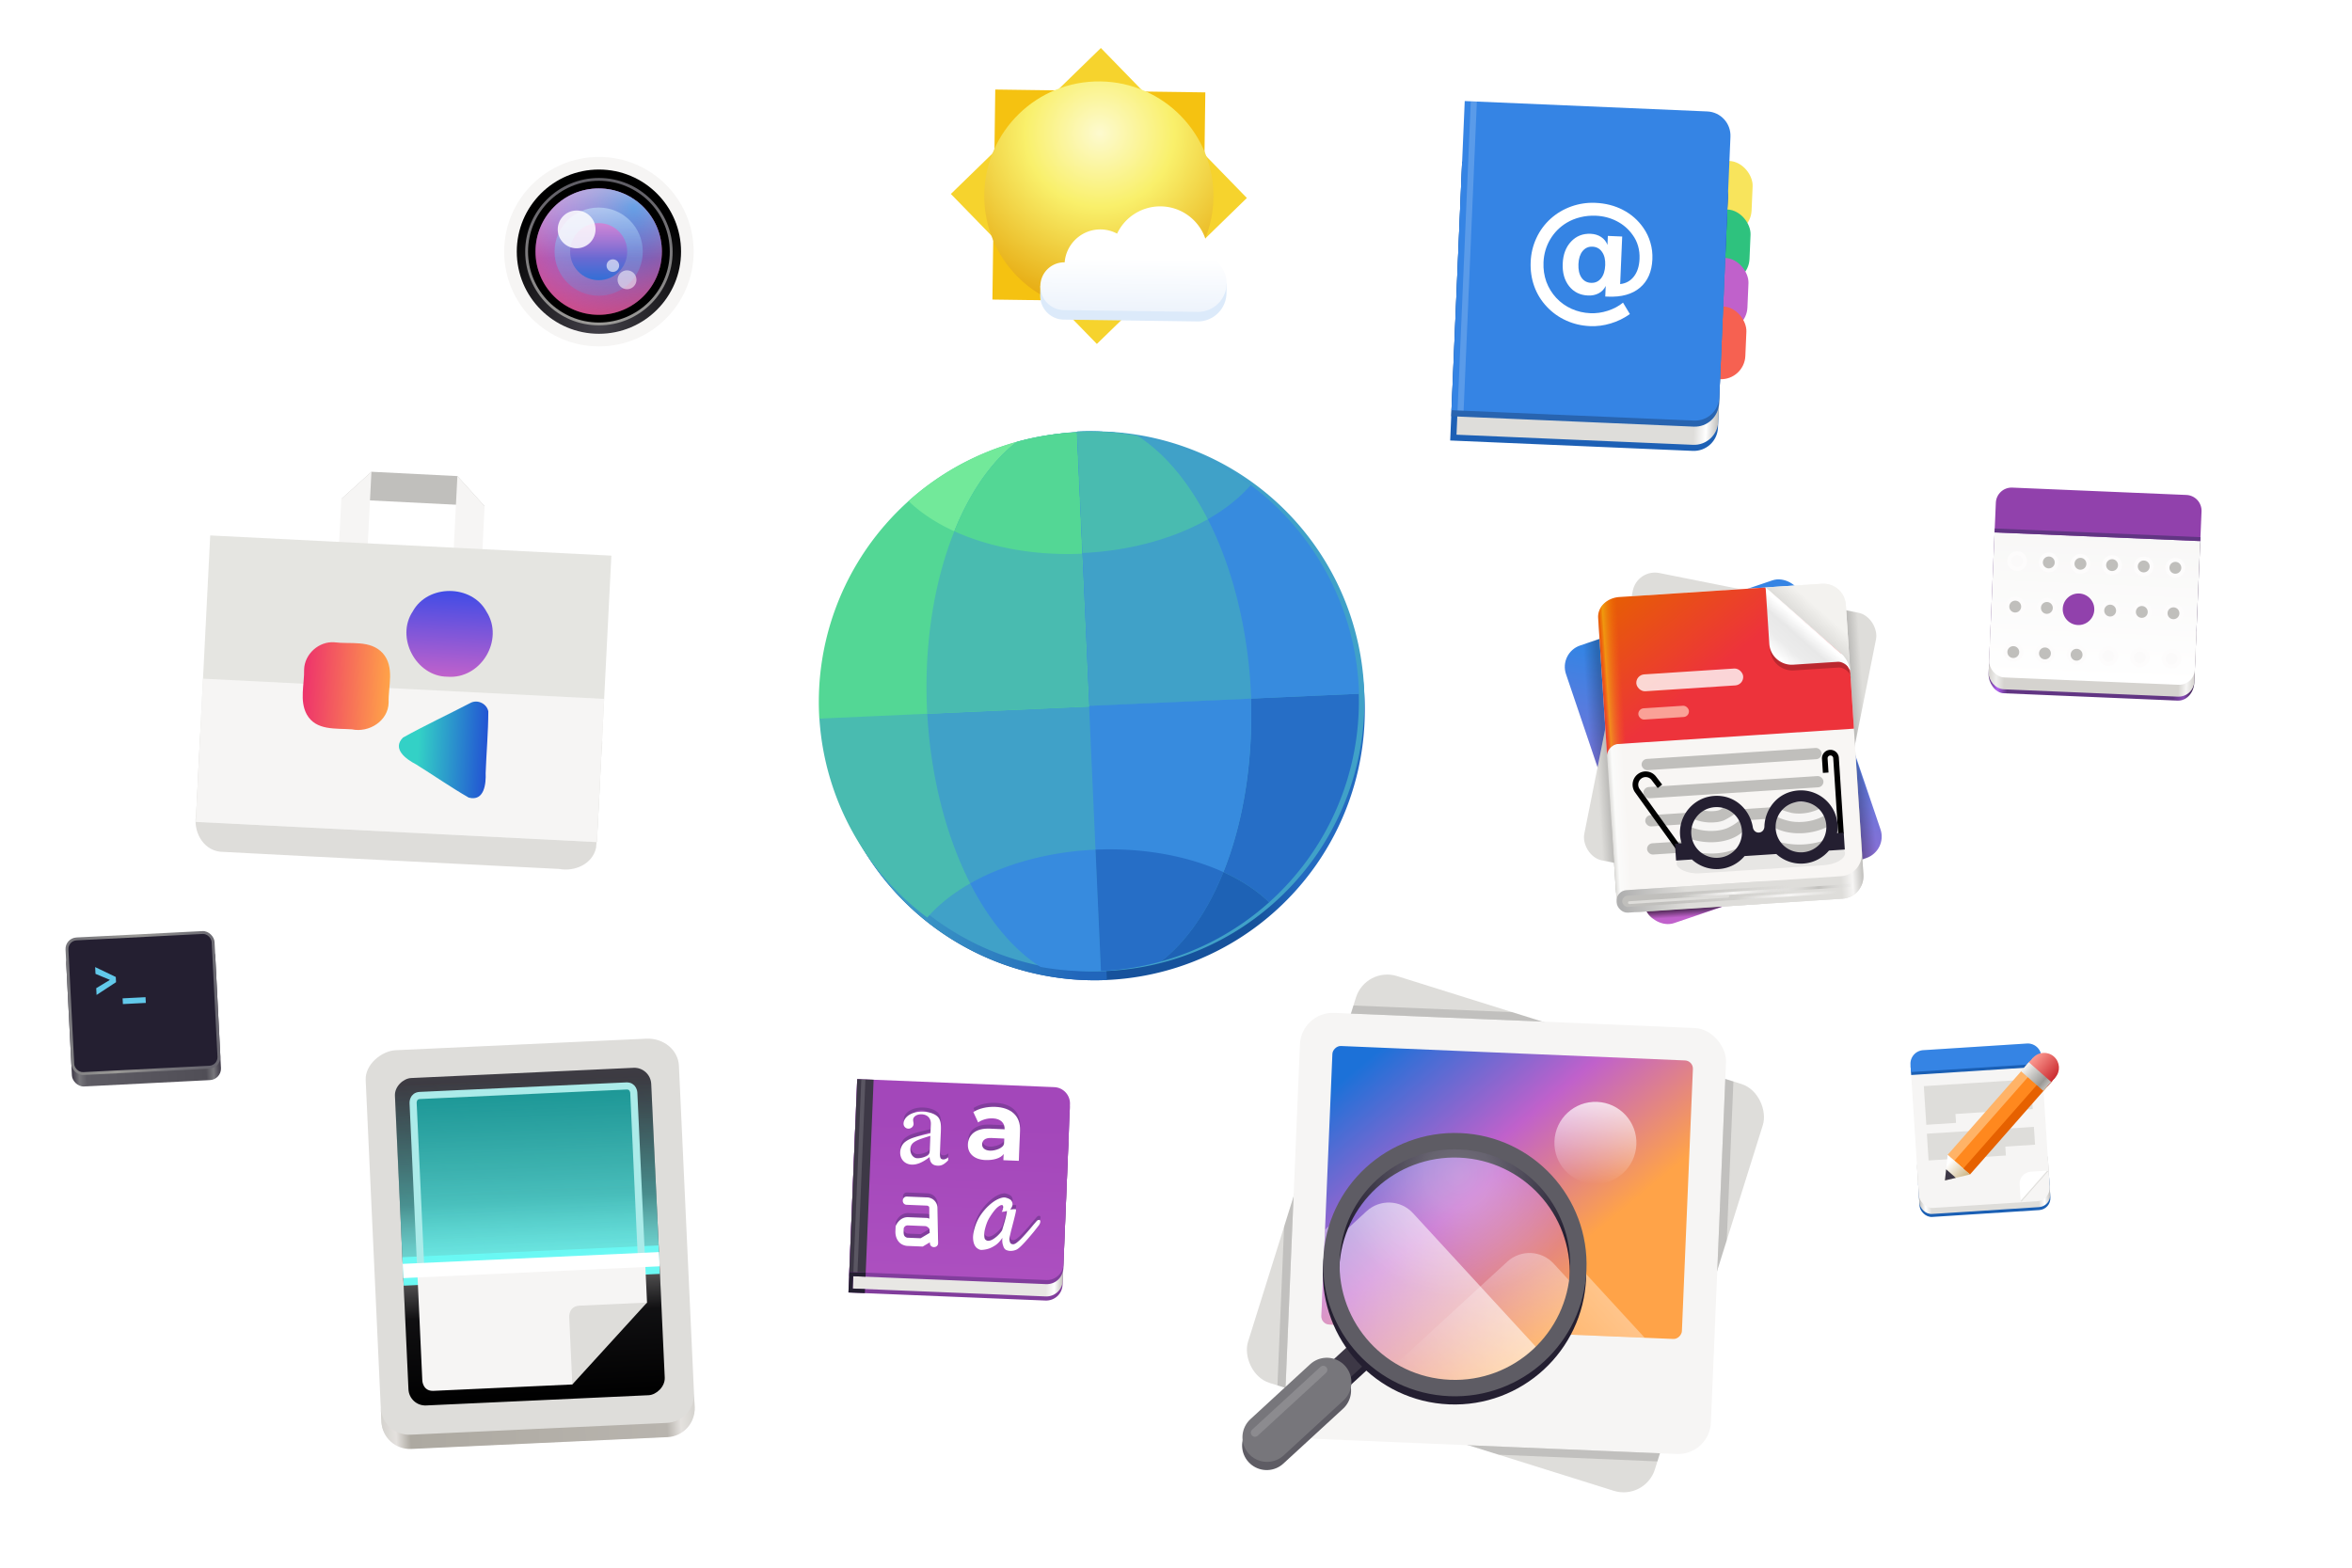 <svg xmlns="http://www.w3.org/2000/svg" xmlns:xlink="http://www.w3.org/1999/xlink" width="600" height="400"><defs><linearGradient xlink:href="#a" id="Z" x1="90" x2="100" y1="268" y2="268" gradientTransform="translate(-1232 16)" gradientUnits="userSpaceOnUse"/><linearGradient id="a"><stop offset="0" style="stop-color:#16529c;stop-opacity:1"/><stop offset="1" style="stop-color:#236ac0;stop-opacity:1"/></linearGradient><linearGradient xlink:href="#b" id="aa" x1="1" x2="1" y1="215" y2="171" gradientTransform="rotate(-90 -552 845)" gradientUnits="userSpaceOnUse"/><linearGradient id="b"><stop offset="0" style="stop-color:#2166bb;stop-opacity:1"/><stop offset="1" style="stop-color:#40a1c8;stop-opacity:1"/></linearGradient><linearGradient xlink:href="#c" id="ab" x1="-79.382" x2="-36.522" y1="305.059" y2="230.825" gradientTransform="translate(48.415 13.32)" gradientUnits="userSpaceOnUse"/><linearGradient id="c"><stop offset="0" style="stop-color:#c061cb;stop-opacity:1"/><stop offset="1" style="stop-color:#3584e4;stop-opacity:1"/></linearGradient><linearGradient xlink:href="#d" id="ac" x1="214.856" x2="209.856" y1="308.42" y2="308.42" gradientTransform="translate(-191.856 -69.42)" gradientUnits="userSpaceOnUse"/><linearGradient id="d"><stop offset="0" style="stop-color:#000;stop-opacity:.217"/><stop offset="1" style="stop-color:#000;stop-opacity:0"/></linearGradient><linearGradient xlink:href="#e" id="ad" x1="28" x2="116" y1="-274" y2="-274" gradientTransform="translate(-140 -20)" gradientUnits="userSpaceOnUse"/><linearGradient id="e"><stop offset="0" style="stop-color:#c0bfbc;stop-opacity:1"/><stop offset=".045" style="stop-color:#f6f5f4;stop-opacity:1"/><stop offset=".091" style="stop-color:#deddda;stop-opacity:1"/><stop offset=".909" style="stop-color:#deddda;stop-opacity:1"/><stop offset=".955" style="stop-color:#f6f5f4;stop-opacity:1"/><stop offset="1" style="stop-color:#c0bfbc;stop-opacity:1"/></linearGradient><linearGradient xlink:href="#f" id="ae" x1="167.194" x2="171.058" y1="191.243" y2="190.208" gradientUnits="userSpaceOnUse"/><linearGradient id="f"><stop offset="0" style="stop-color:#000;stop-opacity:.155"/><stop offset="1" style="stop-color:#000;stop-opacity:0"/></linearGradient><linearGradient xlink:href="#f" id="af" x1="167.194" x2="171.058" y1="191.243" y2="190.208" gradientTransform="rotate(-165 101.17 243.045)" gradientUnits="userSpaceOnUse"/><linearGradient xlink:href="#g" id="ag" x1="24" x2="29.738" y1="290.337" y2="290.337" gradientUnits="userSpaceOnUse"/><linearGradient id="g"><stop offset="0" style="stop-color:#deddda;stop-opacity:1"/><stop offset=".28" style="stop-color:#fbfbfa;stop-opacity:1"/><stop offset=".568" style="stop-color:#faf9f8;stop-opacity:1"/><stop offset="1" style="stop-color:#f8f6f4;stop-opacity:1"/></linearGradient><linearGradient xlink:href="#h" id="ah" x1="100.838" x2="105.618" y1="216.838" y2="212.058" gradientUnits="userSpaceOnUse"/><linearGradient id="h"><stop offset="0" style="stop-color:#deddda;stop-opacity:1"/><stop offset="1" style="stop-color:#f3f2ef;stop-opacity:1"/></linearGradient><linearGradient xlink:href="#i" id="ai" x1="32.026" x2="50.261" y1="-252" y2="-236.686" gradientTransform="matrix(1.884 0 0 1.312 -24.33 538.213)" gradientUnits="userSpaceOnUse"/><linearGradient id="i"><stop offset="0" style="stop-color:#e66100;stop-opacity:1"/><stop offset="1" style="stop-color:#ed333b;stop-opacity:1"/></linearGradient><linearGradient xlink:href="#j" id="aj" x1="88.644" x2="99.271" y1="227.269" y2="216.643" gradientUnits="userSpaceOnUse"/><linearGradient id="j"><stop offset="0" style="stop-color:#fff;stop-opacity:1"/><stop offset=".342" style="stop-color:#ececec;stop-opacity:1"/><stop offset=".7" style="stop-color:#e8e8e8;stop-opacity:1"/><stop offset="1" style="stop-color:#fff;stop-opacity:1"/></linearGradient><linearGradient xlink:href="#k" id="al" x1="25.751" x2="48.91" y1="309.006" y2="309.006" gradientUnits="userSpaceOnUse"/><linearGradient id="k"><stop offset="0" style="stop-color:#b0b0b0;stop-opacity:1"/><stop offset="1" style="stop-color:#deddda;stop-opacity:1"/></linearGradient><linearGradient xlink:href="#l" id="am" x1="40" x2="86" y1="308" y2="308" gradientTransform="translate(-1)" gradientUnits="userSpaceOnUse"/><linearGradient id="l"><stop offset="0" style="stop-color:#c0bfbc;stop-opacity:1"/><stop offset="1" style="stop-color:#c0bfbc;stop-opacity:0"/></linearGradient><linearGradient xlink:href="#m" id="an" x1="47" x2="83" y1="308" y2="308" gradientUnits="userSpaceOnUse"/><linearGradient id="m"><stop offset="0" style="stop-color:#f6f5f4;stop-opacity:0"/><stop offset=".517" style="stop-color:#f6f5f4;stop-opacity:1"/><stop offset="1" style="stop-color:#f6f5f4;stop-opacity:0"/></linearGradient><linearGradient xlink:href="#n" id="ao" x1="36" x2="41.091" y1="241" y2="241" gradientUnits="userSpaceOnUse"/><linearGradient id="n"><stop offset="0" style="stop-color:#ff7800;stop-opacity:0"/><stop offset=".24" style="stop-color:#f5c211;stop-opacity:.603"/><stop offset=".376" style="stop-color:#f5c211;stop-opacity:.441"/><stop offset="1" style="stop-color:#ff7800;stop-opacity:0"/></linearGradient><linearGradient xlink:href="#o" id="ap" x1="234.652" x2="234.652" y1="381.728" y2="384.308" gradientTransform="translate(-191.84 -69.474)" gradientUnits="userSpaceOnUse"/><linearGradient id="o"><stop offset="0" style="stop-color:#000;stop-opacity:.524"/><stop offset="1" style="stop-color:#000;stop-opacity:0"/></linearGradient><linearGradient xlink:href="#p" id="aq" x1="304" x2="308.754" y1="349.918" y2="349.742" gradientTransform="translate(-192 -69.274)" gradientUnits="userSpaceOnUse"/><linearGradient id="p"><stop offset="0" style="stop-color:#000;stop-opacity:.242"/><stop offset="1" style="stop-color:#000;stop-opacity:0"/></linearGradient><linearGradient xlink:href="#m" id="ar" x1="47" x2="83" y1="308" y2="308" gradientTransform="translate(19.479 2)" gradientUnits="userSpaceOnUse"/><linearGradient xlink:href="#q" id="as" x1="47" x2="80.481" y1="308" y2="308" gradientTransform="translate(31.519)" gradientUnits="userSpaceOnUse"/><linearGradient id="q"><stop offset="0" style="stop-color:#f6f5f4;stop-opacity:0"/><stop offset=".517" style="stop-color:#c0bfbc;stop-opacity:1"/><stop offset="1" style="stop-color:#f6f5f4;stop-opacity:0"/></linearGradient><linearGradient xlink:href="#r" id="aB" x1="31.003" x2="71.043" y1="257.064" y2="220.171" gradientTransform="matrix(1.375 0 0 1.133 3.5 -52.8)" gradientUnits="userSpaceOnUse"/><linearGradient id="r"><stop offset="0" style="stop-color:#ffa348;stop-opacity:1"/><stop offset=".475" style="stop-color:#c061cb;stop-opacity:1"/><stop offset="1" style="stop-color:#1c71d8;stop-opacity:1"/></linearGradient><linearGradient xlink:href="#s" id="Y" x1="32" x2="68.443" y1="260" y2="223.557" gradientTransform="matrix(1.375 0 0 1.133 -20.5 -34.8)" gradientUnits="userSpaceOnUse"/><linearGradient id="s"><stop offset="0" style="stop-color:#f66151;stop-opacity:1"/><stop offset="1" style="stop-color:#f6d32d;stop-opacity:1"/></linearGradient><linearGradient xlink:href="#t" id="aC" x1="212.803" x2="290.803" y1="161.293" y2="161.293" gradientTransform="translate(1.414 -1.414)" gradientUnits="userSpaceOnUse"/><linearGradient id="t"><stop offset="0" style="stop-color:#fff;stop-opacity:1"/><stop offset="1" style="stop-color:#fff;stop-opacity:0"/></linearGradient><linearGradient xlink:href="#t" id="aD" x1="202.233" x2="240.798" y1="172.831" y2="172.831" gradientTransform="translate(-2.121 -3.536)" gradientUnits="userSpaceOnUse"/><linearGradient xlink:href="#t" id="aE" x1="24" x2="38" y1="238" y2="238" gradientTransform="translate(168.714 -291.286) scale(1.429)" gradientUnits="userSpaceOnUse"/><linearGradient id="S"><stop offset="0" style="stop-color:#fff;stop-opacity:1"/><stop offset=".271" style="stop-color:#fff;stop-opacity:.866"/><stop offset="1" style="stop-color:#fff;stop-opacity:0"/></linearGradient><linearGradient xlink:href="#r" id="av" x1="31.003" x2="71.043" y1="257.064" y2="220.171" gradientTransform="matrix(1.375 0 0 1.133 3.5 -52.8)" gradientUnits="userSpaceOnUse"/><linearGradient xlink:href="#t" id="ax" x1="212.803" x2="290.803" y1="161.293" y2="161.293" gradientTransform="translate(1.414 -1.414)" gradientUnits="userSpaceOnUse"/><linearGradient xlink:href="#t" id="ay" x1="202.233" x2="240.798" y1="172.831" y2="172.831" gradientTransform="translate(-2.121 -3.536)" gradientUnits="userSpaceOnUse"/><linearGradient xlink:href="#t" id="az" x1="24" x2="38" y1="238" y2="238" gradientTransform="translate(168.714 -291.286) scale(1.429)" gradientUnits="userSpaceOnUse"/><linearGradient id="u" x1="36" x2="60" y1="68" y2="68" gradientTransform="translate(-8 156)" gradientUnits="userSpaceOnUse"><stop offset="0" stop-color="#ed336c"/><stop offset="1" stop-color="#ffa348"/></linearGradient><linearGradient id="v" x1="72" x2="96" y1="68" y2="68" gradientTransform="rotate(90 6 130)" gradientUnits="userSpaceOnUse"><stop offset="0" stop-color="#404ce6"/><stop offset="1" stop-color="#c061cb"/></linearGradient><linearGradient id="w" x1="68.849" x2="95.258" y1="84" y2="84" gradientTransform="translate(-8 156)" gradientUnits="userSpaceOnUse"><stop offset="0" stop-color="#33d1c6"/><stop offset="1" stop-color="#1c25d8"/></linearGradient><linearGradient id="y"><stop offset="0" style="stop-color:#000;stop-opacity:1"/><stop offset="1" style="stop-color:#424048;stop-opacity:1"/></linearGradient><linearGradient id="U"><stop offset="0" style="stop-color:#d5d3cf;stop-opacity:1"/><stop offset="1" style="stop-color:#d5d3cf;stop-opacity:0"/></linearGradient><linearGradient id="z"><stop offset="0" style="stop-color:#6bf9f4;stop-opacity:1"/><stop offset="1" style="stop-color:#6bf9f4;stop-opacity:0"/></linearGradient><linearGradient id="A"><stop offset="0" style="stop-color:#6bf9f4;stop-opacity:.49"/><stop offset="1" style="stop-color:#08c5bf;stop-opacity:.651"/></linearGradient><linearGradient id="B"><stop offset="0" style="stop-color:#d5d3cf;stop-opacity:1"/><stop offset=".046" style="stop-color:#e4e1de;stop-opacity:1"/><stop offset=".091" style="stop-color:#b8b4ae;stop-opacity:1"/><stop offset=".91" style="stop-color:#ada9a1;stop-opacity:1"/><stop offset=".956" style="stop-color:#e4e1de;stop-opacity:1"/><stop offset="1" style="stop-color:#d5d3cf;stop-opacity:1"/></linearGradient><linearGradient id="T"><stop offset="0" style="stop-color:#fdfacf;stop-opacity:1"/><stop offset=".4" style="stop-color:#f9f06b;stop-opacity:1"/><stop offset="1" style="stop-color:#e5a50a;stop-opacity:1"/></linearGradient><linearGradient id="x"><stop offset="0" style="stop-color:#eef4fc;stop-opacity:1"/><stop offset="1" style="stop-color:#fff;stop-opacity:1"/></linearGradient><linearGradient xlink:href="#u" id="aG" x1="36" x2="60" y1="68" y2="68" gradientTransform="translate(-8 156)" gradientUnits="userSpaceOnUse"/><linearGradient xlink:href="#v" id="aH" x1="72" x2="96" y1="68" y2="68" gradientTransform="rotate(90 6 130)" gradientUnits="userSpaceOnUse"/><linearGradient xlink:href="#w" id="aI" x1="68.849" x2="95.258" y1="84" y2="84" gradientTransform="translate(-8 156)" gradientUnits="userSpaceOnUse"/><linearGradient xlink:href="#x" id="aR" x1="85" x2="85" y1="107.162" y2="86" gradientTransform="translate(619 586)" gradientUnits="userSpaceOnUse"/><linearGradient xlink:href="#y" id="aJ" x1="-156" x2="220" y1="-256" y2="-256" gradientTransform="matrix(.26 0 0 .281 228.623 10)" gradientUnits="userSpaceOnUse"/><linearGradient xlink:href="#z" id="aN" x1="-74" x2="-16" y1="-243.125" y2="-242" gradientTransform="matrix(.931 0 0 1.059 292.897 192.236)" gradientUnits="userSpaceOnUse"/><linearGradient xlink:href="#A" id="aO" x1="72" x2="24" y1="244" y2="244" gradientTransform="rotate(-90 61 239)" gradientUnits="userSpaceOnUse"/><linearGradient xlink:href="#B" id="aP" x1="232" x2="583.643" y1="619.964" y2="619.964" gradientTransform="matrix(-.25 0 0 .25 146 125.009)" gradientUnits="userSpaceOnUse"/><linearGradient id="V"><stop offset="0" style="stop-color:#424048;stop-opacity:1"/><stop offset="1" style="stop-color:#000;stop-opacity:1"/></linearGradient><linearGradient id="C"><stop offset="0" style="stop-color:#5e5c64;stop-opacity:1"/><stop offset="1" style="stop-color:#9a9996;stop-opacity:1"/></linearGradient><linearGradient id="W"><stop offset="0" style="stop-color:#c061cb;stop-opacity:1"/><stop offset="1" style="stop-color:#ed333b;stop-opacity:1"/></linearGradient><linearGradient id="X"><stop offset="0" style="stop-color:#1c71d8;stop-opacity:1"/><stop offset="1" style="stop-color:#c061cb;stop-opacity:0"/></linearGradient><linearGradient id="D"><stop offset="0" style="stop-color:#99c1f1;stop-opacity:1"/><stop offset="1" style="stop-color:#3584e4;stop-opacity:0"/></linearGradient><linearGradient id="E"><stop offset="0" style="stop-color:#1c71d8;stop-opacity:1"/><stop offset="1" style="stop-color:#c061cb;stop-opacity:1"/></linearGradient><linearGradient xlink:href="#C" id="ba" x1="-1343.399" x2="-1249.858" y1="-414.472" y2="-414.472" gradientTransform="translate(1711.1 1711.1)" gradientUnits="userSpaceOnUse"/><linearGradient xlink:href="#D" id="bd" x1="-58.316" x2="34.192" y1="296" y2="296" gradientTransform="translate(61.553 -49.333) scale(1.167)" gradientUnits="userSpaceOnUse"/><linearGradient xlink:href="#E" id="be" x1="266.209" x2="318.586" y1="-28.409" y2="-28.409" gradientTransform="translate(-324.41 324.41)" gradientUnits="userSpaceOnUse"/><linearGradient xlink:href="#t" id="bf" x1="320" x2="320" y1="93" y2="13" gradientTransform="translate(-24 -46.409)" gradientUnits="userSpaceOnUse"/><linearGradient id="F"><stop offset="0" style="stop-color:#deddda;stop-opacity:1"/><stop offset=".511" style="stop-color:#fff;stop-opacity:1"/><stop offset="1" style="stop-color:#c0bfbc;stop-opacity:1"/></linearGradient><linearGradient xlink:href="#F" id="bg" x1="384" x2="416" y1="120" y2="120" gradientTransform="translate(0 640)" gradientUnits="userSpaceOnUse"/><linearGradient xlink:href="#G" id="bj" x1="48" x2="464" y1="44" y2="44" gradientTransform="matrix(.25 0 0 .25 162 435)" gradientUnits="userSpaceOnUse"/><linearGradient id="G"><stop offset="0" style="stop-color:#3d3846;stop-opacity:1"/><stop offset=".05" style="stop-color:#77767b;stop-opacity:1"/><stop offset=".1" style="stop-color:#5e5c64;stop-opacity:1"/><stop offset=".9" style="stop-color:#504e56;stop-opacity:1"/><stop offset=".95" style="stop-color:#77767b;stop-opacity:1"/><stop offset="1" style="stop-color:#3d3846;stop-opacity:1"/></linearGradient><linearGradient xlink:href="#H" id="bk" x1="12" x2="112.041" y1="232" y2="252.988" gradientTransform="translate(162 210)" gradientUnits="userSpaceOnUse"/><linearGradient id="H"><stop offset="0" style="stop-color:#77767b;stop-opacity:1"/><stop offset=".384" style="stop-color:#9a9996;stop-opacity:1"/><stop offset=".721" style="stop-color:#77767b;stop-opacity:1"/><stop offset="1" style="stop-color:#68666f;stop-opacity:1"/></linearGradient><linearGradient xlink:href="#I" id="aS" x1="28" x2="116" y1="-276" y2="-276" gradientTransform="translate(-334 -104.125)" gradientUnits="userSpaceOnUse"/><linearGradient id="I"><stop offset="0" style="stop-color:#c0bfbc;stop-opacity:1"/><stop offset=".045" style="stop-color:#fff;stop-opacity:1"/><stop offset=".091" style="stop-color:#deddda;stop-opacity:1"/><stop offset=".909" style="stop-color:#deddda;stop-opacity:1"/><stop offset=".955" style="stop-color:#fff;stop-opacity:1"/><stop offset="1" style="stop-color:#c0bfbc;stop-opacity:1"/></linearGradient><linearGradient xlink:href="#J" id="aU" x1="344" x2="340" y1="76" y2="72" gradientTransform="matrix(.25 0 0 .25 180 83)" gradientUnits="userSpaceOnUse"/><linearGradient id="J"><stop offset="0" style="stop-color:#d5d3cf;stop-opacity:1"/><stop offset="1" style="stop-color:#fff;stop-opacity:1"/></linearGradient><linearGradient xlink:href="#K" id="aW" x1="-253.63" x2="-230.06" y1="-56.518" y2="-56.518" gradientUnits="userSpaceOnUse"/><linearGradient id="K"><stop offset="0" style="stop-color:#fc9a91;stop-opacity:1"/><stop offset="1" style="stop-color:#cb2b31;stop-opacity:1"/></linearGradient><linearGradient xlink:href="#L" id="aX" x1="181.677" x2="143.246" y1="-139.479" y2="-101.048" gradientTransform="matrix(.107 -.414 .414 -.107 113.054 313.604)" gradientUnits="userSpaceOnUse"/><linearGradient id="L"><stop offset="0" style="stop-color:#d0bb8e;stop-opacity:1"/><stop offset="1" style="stop-color:#fff;stop-opacity:1"/></linearGradient><linearGradient xlink:href="#M" id="aY" x1="-230.06" x2="-253.63" y1="-64.518" y2="-64.518" gradientTransform="translate(0 22.627)" gradientUnits="userSpaceOnUse"/><linearGradient id="M"><stop offset="0" style="stop-color:#c0bfbc;stop-opacity:1"/><stop offset=".223" style="stop-color:#9a9996;stop-opacity:1"/><stop offset=".744" style="stop-color:#d6d5d2;stop-opacity:1"/><stop offset="1" style="stop-color:#f6f5f4;stop-opacity:1"/></linearGradient><linearGradient xlink:href="#K" id="aV" x1="-253.63" x2="-230.06" y1="-56.518" y2="-56.518" gradientUnits="userSpaceOnUse"/><linearGradient xlink:href="#N" id="bh" x1="384" x2="416" y1="120" y2="120" gradientTransform="matrix(.25 0 0 .25 155 -24)" gradientUnits="userSpaceOnUse"/><linearGradient id="N"><stop offset="0" style="stop-color:#e8e7e4;stop-opacity:1"/><stop offset=".511" style="stop-color:#fff;stop-opacity:1"/><stop offset="1" style="stop-color:#c2bfba;stop-opacity:1"/></linearGradient><linearGradient xlink:href="#O" id="bi" x1="64" x2="64" y1="202.385" y2="444.5" gradientTransform="translate(143 -245)" gradientUnits="userSpaceOnUse"/><linearGradient id="O"><stop offset="0" style="stop-color:#a347ba;stop-opacity:1"/><stop offset="1" style="stop-color:#c061cb;stop-opacity:1"/></linearGradient><linearGradient xlink:href="#P" id="bl" x1="-12.249" x2="-115.523" y1="-288.663" y2="-288.663" gradientUnits="userSpaceOnUse"/><linearGradient id="P"><stop offset="0" style="stop-color:#613583;stop-opacity:1"/><stop offset=".043" style="stop-color:#af60ef;stop-opacity:1"/><stop offset=".092" style="stop-color:#613583;stop-opacity:1"/><stop offset=".903" style="stop-color:#613583;stop-opacity:1"/><stop offset=".955" style="stop-color:#874ab4;stop-opacity:1"/><stop offset="1" style="stop-color:#3b214e;stop-opacity:1"/></linearGradient><linearGradient xlink:href="#Q" id="bm" x1="8" x2="112" y1="-244" y2="-244" gradientTransform="translate(-124 5)" gradientUnits="userSpaceOnUse"/><linearGradient id="Q"><stop offset="0" style="stop-color:#d5d3cf;stop-opacity:1"/><stop offset=".038" style="stop-color:#f6f5f4;stop-opacity:1"/><stop offset=".077" style="stop-color:#d5d3cf;stop-opacity:1"/><stop offset=".923" style="stop-color:#d5d3cf;stop-opacity:1"/><stop offset=".962" style="stop-color:#eeeeec;stop-opacity:1"/><stop offset="1" style="stop-color:#d5d3cf;stop-opacity:1"/></linearGradient><linearGradient xlink:href="#R" id="bn" x1="-64" x2="-64" y1="-280" y2="-182" gradientTransform="translate(0 -1)" gradientUnits="userSpaceOnUse"/><linearGradient id="R"><stop offset="0" style="stop-color:#fff;stop-opacity:1"/><stop offset="1" style="stop-color:#f6f5f4;stop-opacity:1"/></linearGradient><radialGradient xlink:href="#S" id="aF" cx="-72" cy="190" r="29.938" fx="-72" fy="190" gradientTransform="translate(195.585 131.757)" gradientUnits="userSpaceOnUse"/><radialGradient xlink:href="#T" id="aQ" cx="280.994" cy="488.848" r="224" fx="280.994" fy="488.848" gradientTransform="matrix(.347 0 0 .342 591.494 452.518)" gradientUnits="userSpaceOnUse"/><radialGradient xlink:href="#U" id="aK" cx="-72.632" cy="88.045" r="200" fx="-72.632" fy="88.045" gradientTransform="matrix(.08 0 0 2.375 234.087 -273.105)" gradientUnits="userSpaceOnUse"/><radialGradient xlink:href="#V" id="aZ" cx="256" cy="-174.134" r="144" fx="256" fy="-174.134" gradientTransform="translate(-1440.776 -363.526) scale(.563)" gradientUnits="userSpaceOnUse"/><radialGradient xlink:href="#W" id="bb" cx="310.767" cy="-1.734" r="50" fx="310.767" fy="-1.734" gradientTransform="translate(-492.87 1.387) scale(2.466)" gradientUnits="userSpaceOnUse"/><radialGradient xlink:href="#X" id="bc" cx="331.187" cy="2.223" r="50" fx="331.187" fy="2.223" gradientTransform="translate(-492.87 1.387) scale(2.466)" gradientUnits="userSpaceOnUse"/><clipPath id="ak" clipPathUnits="userSpaceOnUse"><path d="M104.366 287.515a9.626 9.626 0 0 1-9.626 9.626 9.626 9.626 0 0 1-9.627-9.626 9.626 9.626 0 0 1 9.627-9.627 9.626 9.626 0 0 1 9.626 9.627zm-30 0a9.626 9.626 0 0 1-9.626 9.626 9.626 9.626 0 0 1-9.627-9.626 9.626 9.626 0 0 1 9.627-9.627 9.626 9.626 0 0 1 9.626 9.627z" style="fill:#fff;stroke-width:2;stroke-linecap:round"/></clipPath><clipPath id="at" clipPathUnits="userSpaceOnUse"><rect width="104" height="104" x="70.901" y="159.394" rx="8" ry="8" style="fill:#f6f5f4;stroke-width:.378;stroke-linecap:round;stroke-linejoin:round" transform="rotate(15)"/></clipPath><clipPath id="aw" clipPathUnits="userSpaceOnUse"><rect width="88.001" height="68" x="-4.001" y="210" rx="2" ry="2" style="fill:url(#Y);fill-opacity:1;stroke-width:.378;stroke-linecap:round;stroke-linejoin:round"/></clipPath><clipPath id="aA" clipPathUnits="userSpaceOnUse"><circle cx="76.333" cy="233.817" r="24.948" style="display:inline;opacity:.3;fill:url(#radialGradient19260);fill-opacity:1;stroke:none;stroke-width:3.333;stroke-linecap:butt;stroke-linejoin:round;stroke-miterlimit:4;stroke-dasharray:none;stroke-dashoffset:0;stroke-opacity:1;enable-background:new"/></clipPath><clipPath id="aL" clipPathUnits="userSpaceOnUse"><rect width="288" height="229.053" x="270.268" y="-71.789" rx="0" ry="0" style="display:inline;opacity:1;vector-effect:none;fill:#e66100;fill-opacity:1;stroke:none;stroke-width:.012px;stroke-linecap:butt;stroke-linejoin:miter;stroke-miterlimit:4;stroke-dasharray:none;stroke-dashoffset:0;stroke-opacity:1;marker:none;marker-start:none;marker-mid:none;marker-end:none;paint-order:normal;enable-background:new"/></clipPath><clipPath id="aT" clipPathUnits="userSpaceOnUse"><path d="m252 116 28-28v-8h-36v36z" style="fill:#e74747;stroke:none;stroke-width:.25px;stroke-linecap:butt;stroke-linejoin:miter;stroke-opacity:1"/></clipPath><filter id="au" width="1.134" height="1.134" x="-.067" y="-.067" style="color-interpolation-filters:sRGB"><feGaussianBlur stdDeviation="2.08"/></filter><filter id="aM" width="1.468" height="1.037" x="-.234" y="-.018" style="color-interpolation-filters:sRGB"><feGaussianBlur stdDeviation="2.342"/></filter></defs><g style="display:inline;enable-background:new"><path d="M-1176 177a60 60 0 0 1 60 60 60 60 0 0 1-60 60 60 60 0 0 1-60-60 60 60 0 0 1 60-60z" style="display:inline;opacity:1;fill:url(#Z);fill-opacity:1;stroke:none;stroke-width:.011px;stroke-linecap:butt;stroke-linejoin:miter;stroke-miterlimit:4;stroke-dasharray:none;stroke-dashoffset:0;stroke-opacity:1;marker:none;marker-start:none;marker-mid:none;marker-end:none;paint-order:normal;enable-background:new" transform="rotate(-2.565 -2564.19 -36162.586) scale(1.148)"/><path d="M-1176 177a60 60 0 0 0-60 60 60 60 0 0 0 60 60z" style="display:inline;opacity:1;fill:url(#aa);fill-opacity:1;stroke:none;stroke-width:.011px;stroke-linecap:butt;stroke-linejoin:miter;stroke-miterlimit:4;stroke-dasharray:none;stroke-dashoffset:0;stroke-opacity:1;marker:none;marker-start:none;marker-mid:none;marker-end:none;paint-order:normal;enable-background:new" transform="rotate(-2.565 -2564.19 -36162.586) scale(1.148)"/><path d="M-1116 235a60 60 0 0 1-60 60 60 60 0 0 1-60-60 60 60 0 0 1 60-60 60 60 0 0 1 60 60z" style="display:inline;opacity:1;fill:#40a1c8;fill-opacity:1;stroke:none;stroke-width:.011px;stroke-linecap:butt;stroke-linejoin:miter;stroke-miterlimit:4;stroke-dasharray:none;stroke-dashoffset:0;stroke-opacity:1;marker:none;marker-start:none;marker-mid:none;marker-end:none;paint-order:normal;enable-background:new" transform="rotate(-2.565 -2564.19 -36162.586) scale(1.148)"/><path d="M20.004 220a36 63 0 0 0 7.838 38.251 44 27 0 0 0-9.864 7.16A60 60 0 0 1-3.992 220z" style="display:inline;fill:#49bbb0;fill-opacity:1;stroke:none;stroke-width:.011px;stroke-linecap:butt;stroke-linejoin:miter;stroke-miterlimit:4;stroke-dasharray:none;stroke-dashoffset:0;stroke-opacity:1;marker:none;marker-start:none;marker-mid:none;marker-end:none;paint-order:normal;enable-background:new" transform="rotate(-2.565 -1447.398 -4552.74) scale(1.148)"/><path d="M56 252v27a60 60 0 0 1-13.377-1.512 36 63 0 0 1-14.781-19.236A44 27 0 0 1 56 252z" style="display:inline;fill:#378bde;fill-opacity:1;stroke:none;stroke-width:.006px;stroke-linecap:butt;stroke-linejoin:miter;stroke-miterlimit:4;stroke-dasharray:none;stroke-dashoffset:0;stroke-opacity:1;marker:none;marker-start:none;marker-mid:none;marker-end:none;paint-order:normal;enable-background:new" transform="rotate(-2.565 -1447.398 -4552.74) scale(1.148)"/><path d="M91.508 220a36 63 0 0 1-7.838 38.253 44 27 0 0 1 9.863 7.16 60 60 0 0 0 21.971-45.412z" style="display:inline;fill:#266ec6;fill-opacity:1;stroke:none;stroke-width:.011px;stroke-linecap:butt;stroke-linejoin:miter;stroke-miterlimit:4;stroke-dasharray:none;stroke-dashoffset:0;stroke-opacity:1;marker:none;marker-start:none;marker-mid:none;marker-end:none;paint-order:normal;enable-background:new" transform="rotate(-2.565 -1447.7 -4565.269) scale(1.148)"/><path d="M55.512 220v59a60 60 0 0 0 13.377-1.51A36 63 0 0 0 91.508 220z" style="display:inline;fill:#378bde;fill-opacity:1;stroke:none;stroke-width:.009px;stroke-linecap:butt;stroke-linejoin:miter;stroke-miterlimit:4;stroke-dasharray:none;stroke-dashoffset:0;stroke-opacity:1;marker:none;marker-start:none;marker-mid:none;marker-end:none;paint-order:normal;enable-background:new" transform="rotate(-2.565 -1447.7 -4565.269) scale(1.148)"/><path d="M55.512 252v27a60 60 0 0 0 13.377-1.51 36 63 0 0 0 14.781-19.237A44 27 0 0 0 55.512 252z" style="display:inline;fill:#266ec6;fill-opacity:1;stroke:none;stroke-width:.006px;stroke-linecap:butt;stroke-linejoin:miter;stroke-miterlimit:4;stroke-dasharray:none;stroke-dashoffset:0;stroke-opacity:1;marker:none;marker-start:none;marker-mid:none;marker-end:none;paint-order:normal;enable-background:new" transform="rotate(-2.565 -1447.7 -4565.269) scale(1.148)"/><path d="M83.67 258.252a36 63 0 0 1-14.781 19.236 60 60 0 0 0 24.644-12.076 44 27 0 0 0-9.863-7.16z" style="display:inline;fill:#1e62b5;fill-opacity:1;stroke:none;stroke-width:.006px;stroke-linecap:butt;stroke-linejoin:miter;stroke-miterlimit:4;stroke-dasharray:none;stroke-dashoffset:0;stroke-opacity:1;marker:none;marker-start:none;marker-mid:none;marker-end:none;paint-order:normal;enable-background:new" transform="rotate(-2.565 -1447.7 -4565.269) scale(1.148)"/><path d="M64 3A60 60 0 0 0 4 63a60 60 0 0 0 .008 1H64Z" style="opacity:1;fill:#53d795;fill-opacity:1;stroke:none;stroke-width:2;stroke-linecap:round;stroke-linejoin:round;stroke-opacity:0" transform="rotate(-2.565 2560.894 -4436.837) scale(1.148)"/><path d="M50.627 4.51a60 60 0 0 0-24.65 12.076 44 27 0 0 0 9.865 7.162A36 63 0 0 1 50.627 4.51Z" style="opacity:1;fill:#72e99a;fill-opacity:1;stroke:none;stroke-width:2;stroke-linecap:round;stroke-linejoin:round;stroke-opacity:0" transform="rotate(-2.565 2560.894 -4436.837) scale(1.148)"/><path d="M64 3a60 60 0 0 0-13.373 1.51A36 63 0 0 0 28 63a36 63 0 0 0 .004 1H64Z" style="opacity:1;fill:#49bbb0;fill-opacity:1;stroke:none;stroke-width:3.504;stroke-linecap:round;stroke-linejoin:round;stroke-opacity:0" transform="rotate(-2.565 2560.894 -4436.837) scale(1.148)"/><path d="M64 3a60 60 0 0 0-13.373 1.51 36 63 0 0 0-14.783 19.238A44 27 0 0 0 64 30Z" style="opacity:1;fill:#53d795;fill-opacity:1;stroke:none;stroke-width:3.504;stroke-linecap:round;stroke-linejoin:round;stroke-opacity:0" transform="rotate(-2.565 2560.894 -4436.837) scale(1.148)"/><path d="M-4 159a60 60 0 0 1 60 60 60 60 0 0 1-.008 1H-4z" style="fill:#378bde;fill-opacity:1;stroke:none;stroke-width:2;stroke-linecap:round;stroke-linejoin:round;stroke-opacity:0" transform="rotate(-2.565 -1481.79 -6092.637) scale(1.148)"/><path d="M9.373 160.51a60 60 0 0 1 24.65 12.076 44 27 0 0 1-9.865 7.162A36 63 0 0 0 9.373 160.51Z" style="fill:#40a1c8;fill-opacity:1;stroke:none;stroke-width:2;stroke-linecap:round;stroke-linejoin:round;stroke-opacity:0" transform="rotate(-2.565 -1481.79 -6092.637) scale(1.148)"/><path d="M-4 159a60 60 0 0 1 13.373 1.51A36 63 0 0 1 32 219a36 63 0 0 1-.004 1H-4z" style="fill:#40a1c8;fill-opacity:1;stroke:none;stroke-width:3.504;stroke-linecap:round;stroke-linejoin:round;stroke-opacity:0" transform="rotate(-2.565 -1481.79 -6092.637) scale(1.148)"/><path d="M-4 159a60 60 0 0 1 13.373 1.51 36 63 0 0 1 14.783 19.238A44 27 0 0 1-4 186Z" style="fill:#49bbb0;fill-opacity:1;stroke:none;stroke-width:3.504;stroke-linecap:round;stroke-linejoin:round;stroke-opacity:0" transform="rotate(-2.565 -1481.79 -6092.637) scale(1.148)"/></g><g style="display:inline;enable-background:new" transform="rotate(-3.72 349.05 -5858.204) scale(.719)"><rect width="88" height="104" x="-47.585" y="213.32" rx="8" ry="8" style="vector-effect:none;fill:url(#ab);fill-opacity:1;stroke:none;stroke-width:8;stroke-linecap:round;stroke-linejoin:round;stroke-miterlimit:4;stroke-dasharray:none;stroke-dashoffset:0;stroke-opacity:.673" transform="rotate(-15)"/><path d="m24.144 214.328-7.232 1.937a7.983 7.983 0 0 0-5.657 9.799l12.889 48.102z" style="vector-effect:none;fill:url(#ac);stroke:none;stroke-width:8;stroke-linecap:round;stroke-linejoin:round;stroke-miterlimit:4;stroke-dasharray:none;stroke-dashoffset:0;stroke-opacity:.673"/><rect width="88" height="104" x="86.905" y="173.814" rx="8" ry="8" style="opacity:1;vector-effect:none;fill:#deddda;fill-opacity:1;stroke:none;stroke-width:8;stroke-linecap:round;stroke-linejoin:round;stroke-miterlimit:4;stroke-dasharray:none;stroke-dashoffset:0;stroke-opacity:.673" transform="rotate(15)"/><rect width="88" height="59" x="24" y="253" rx="8" style="opacity:1;vector-effect:none;fill:#deddda;fill-opacity:1;stroke:none;stroke-width:8;stroke-linecap:round;stroke-linejoin:round;stroke-miterlimit:4;stroke-dasharray:none;stroke-dashoffset:0;stroke-opacity:.673"/><rect width="88" height="40" x="-112" y="-312" rx="8" ry="8" style="display:inline;opacity:1;vector-effect:none;fill:url(#ad);fill-opacity:1;stroke:none;stroke-width:13.719;stroke-linecap:butt;stroke-linejoin:miter;stroke-miterlimit:4;stroke-dasharray:none;stroke-dashoffset:0;stroke-opacity:1;marker:none;marker-start:none;marker-mid:none;marker-end:none;paint-order:normal;enable-background:new" transform="scale(-1)"/><path d="m154.242 173.814 20.664 77.118v-69.119a7.982 7.982 0 0 0-8-7.999z" style="opacity:1;vector-effect:none;fill:url(#ae);stroke-width:8;stroke-linecap:round;stroke-linejoin:round;stroke-opacity:.673" transform="rotate(15)"/><path d="M31.989 296.18v-79.837l-17.89 66.764a7.981 7.981 0 0 0 5.657 9.796z" style="opacity:1;vector-effect:none;fill:url(#af);stroke-width:8;stroke-linecap:round;stroke-linejoin:round;stroke-opacity:.673"/><path d="M32 200h72c4.432 0 8 3.568 8 8v88c0 4.432-3.568 8-8 8H28c-2.343 0-4 1.954-4 3.755V208c0-4.432 3.568-8 8-8z" style="opacity:1;vector-effect:none;fill:url(#ag);fill-opacity:1;stroke-width:8;stroke-linecap:round;stroke-linejoin:round;stroke-opacity:.673"/><path d="m84 200 26 26c2.04 3.136 2 6 2 6v-24c0-4.432-3.568-8-8-8z" style="opacity:1;vector-effect:none;fill:url(#ah);fill-opacity:1;stroke:none;stroke-width:8;stroke-linecap:round;stroke-linejoin:round;stroke-miterlimit:4;stroke-dasharray:none;stroke-dashoffset:0;stroke-opacity:.673"/><path d="m109 225-25-25v20c0 4.432 3.568 8 8 8h15.796c2.204 0 4.563 2.51 4.204 4a9.95 9.95 66.801 0 0-3-7z" style="opacity:1;vector-effect:none;fill:#000;fill-opacity:.211;stroke:none;stroke-width:8;stroke-linecap:round;stroke-linejoin:round;stroke-miterlimit:4;stroke-dasharray:none;stroke-dashoffset:0;stroke-opacity:.673" transform="translate(0 2.276)"/><path d="M41.818 208h37.637l18.363 21.154L100 234.51V252H38.952c-1.528 0-2.952 1.688-2.952 3.385v-41.567A5.818 5.818 135 0 1 41.818 208Z" style="display:inline;vector-effect:none;fill:url(#ai);stroke-width:.098;marker:none;marker-start:none;marker-mid:none;marker-end:none;enable-background:new" transform="matrix(1.375 0 0 1.182 -25.5 -45.818)"/><path d="m109 225-25-25v20c0 4.432 3.568 8 8 8h15.796c2.204 0 4.563 2.51 4.204 4a9.95 9.95 66.801 0 0-3-7z" style="display:inline;vector-effect:none;fill:#000;fill-opacity:.211;stroke:none;stroke-width:8;stroke-linecap:round;stroke-linejoin:round;stroke-miterlimit:4;stroke-dasharray:none;stroke-dashoffset:0;stroke-opacity:.673;enable-background:new" transform="translate(.129 2.048)"/><path d="m109 225-25-25v20c0 4.432 3.568 8 8 8h15.796c2.204 0 4.563 2.51 4.204 4a9.95 9.95 66.801 0 0-3-7z" style="opacity:1;vector-effect:none;fill:url(#aj);fill-opacity:1;stroke:none;stroke-width:8;stroke-linecap:round;stroke-linejoin:round;stroke-miterlimit:4;stroke-dasharray:none;stroke-dashoffset:0;stroke-opacity:.673"/><rect width="38" height="6" x="36.006" y="228" ry="3" style="font-variation-settings:normal;opacity:1;vector-effect:none;fill:#fff;fill-opacity:.794;stroke:none;stroke-width:4;stroke-linecap:butt;stroke-linejoin:miter;stroke-miterlimit:4;stroke-dasharray:none;stroke-dashoffset:0;stroke-opacity:1;-inkscape-stroke:none;marker:none;marker-start:none;marker-mid:none;marker-end:none;paint-order:normal;stop-color:#000;stop-opacity:1"/><rect width="17.994" height="4" x="36.006" y="240" rx="2" ry="2" style="font-variation-settings:normal;opacity:1;vector-effect:none;fill:#faa197;fill-opacity:1;stroke:none;stroke-width:4;stroke-linecap:butt;stroke-linejoin:miter;stroke-miterlimit:4;stroke-dasharray:none;stroke-dashoffset:0;stroke-opacity:1;-inkscape-stroke:none;marker:none;marker-start:none;marker-mid:none;marker-end:none;paint-order:normal;stop-color:#000;stop-opacity:1"/><rect width="59.9" height="7.792" x="46.1" y="291.925" rx="8" ry="7.792" style="fill:#000;fill-opacity:.07;stroke:none;stroke-width:2;stroke-linecap:round;stroke-dasharray:none;stroke-opacity:1"/><rect width="64" height="4" x="36" y="268" ry="2" style="font-variation-settings:normal;opacity:1;vector-effect:none;fill:#c0bfbc;fill-opacity:1;stroke:none;stroke-width:4;stroke-linecap:butt;stroke-linejoin:miter;stroke-miterlimit:4;stroke-dasharray:none;stroke-dashoffset:0;stroke-opacity:1;-inkscape-stroke:none;marker:none;marker-start:none;marker-mid:none;marker-end:none;paint-order:normal;stop-color:#000;stop-opacity:1"/><rect width="64" height="4" x="36" y="278" ry="2" style="font-variation-settings:normal;opacity:1;vector-effect:none;fill:#c0bfbc;fill-opacity:1;stroke:none;stroke-width:4;stroke-linecap:butt;stroke-linejoin:miter;stroke-miterlimit:4;stroke-dasharray:none;stroke-dashoffset:0;stroke-opacity:1;-inkscape-stroke:none;marker:none;marker-start:none;marker-mid:none;marker-end:none;paint-order:normal;stop-color:#000;stop-opacity:1"/><rect width="64" height="4" x="36" y="288" ry="2" style="font-variation-settings:normal;opacity:1;vector-effect:none;fill:#c0bfbc;fill-opacity:1;stroke:none;stroke-width:4;stroke-linecap:butt;stroke-linejoin:miter;stroke-miterlimit:4;stroke-dasharray:none;stroke-dashoffset:0;stroke-opacity:1;-inkscape-stroke:none;marker:none;marker-start:none;marker-mid:none;marker-end:none;paint-order:normal;stop-color:#000;stop-opacity:1"/><rect width="64" height="4" x="36" y="258" ry="2" style="font-variation-settings:normal;opacity:1;vector-effect:none;fill:#c0bfbc;fill-opacity:1;stroke:none;stroke-width:4;stroke-linecap:butt;stroke-linejoin:miter;stroke-miterlimit:4;stroke-dasharray:none;stroke-dashoffset:0;stroke-opacity:1;-inkscape-stroke:none;marker:none;marker-start:none;marker-mid:none;marker-end:none;paint-order:normal;stop-color:#000;stop-opacity:1"/><path d="m47 290-13.09-20.942A3.713 3.713 102.152 0 1 35 264a3.606 3.606 11.31 0 1 5 1l2 3" style="fill:none;stroke:#000;stroke-width:2;stroke-linecap:butt;stroke-linejoin:miter;stroke-dasharray:none;stroke-opacity:1"/><g clip-path="url(#ak)" transform="translate(-4 -2)"><path d="M52.716 275.798h53.012v22.329H52.716z" style="fill:#f6f5f4;fill-opacity:1;stroke:none;stroke-width:2;stroke-linecap:round;stroke-dasharray:none;stroke-opacity:1"/><path d="M57.02 277.38c.28.314.892.727 1.62 1.233 1.17.687 2.667 1.121 4.251 1.333 1.554.125 2.935.106 3.865-.263 2.043-1.067 3.95-1.954 5.084-2.637l15.65-.781c1.247.73 3.24 1.447 5.523 2.307 1.273.339 2.762.384 4.275.209 1.475-.242 2.756-.577 3.564-1.127.402-.327.752-.57.878-.688.092-.087.831.29 1.838.752 1.006.461 1.702 1.19 1.357 1.632-.473.603-1.202 1.195-2.016 1.735-1.385.87-3.182 1.384-5.11 1.663-1.971.242-3.953.167-5.755-.295-2.335-.758-4.465-1.62-5.932-2.739l-12.63.473c-1.258 1.237-3.3 2.345-5.491 3.3-1.599.56-3.548.635-5.57.43-2.067-.258-4.063-.855-5.744-1.819-1.11-.683-2.1-1.42-2.752-2.205-.413-.497.197-1.342 1.171-1.871.974-.53 1.746-.84 1.924-.641zm-5.416 4.397c.932 1.138 2.204 2.119 3.601 2.935 2.064 1.172 4.433 1.89 6.864 2.185 2.372.263 4.748.147 6.848-.556 2.301-.871 4.445-2.145 5.798-3.799l10.363-.241c1.632 1.411 3.864 2.38 6.239 3.063 2.198.555 4.55.651 6.864.36 2.269-.308 4.453-.956 6.27-2.067 1.123-.7 2.137-1.553 2.87-2.52.476-.627 1.617-.96 2.607-.506.997.457 1.441 1.743.588 2.89-1.08 1.452-2.473 2.654-4.007 3.567-2.396 1.43-5.095 2.258-7.818 2.603-2.77.358-5.616.233-8.344-.446-2.426-.582-4.795-1.694-6.647-3.495l-7.343-.067c-1.476 2.208-3.757 3.703-6.206 4.463-2.768.893-5.712 1.065-8.552.723-2.914-.342-5.78-1.223-8.357-2.671-1.78-.995-3.429-2.3-4.733-3.91-.825-1.018-.543-2.396.431-2.925.963-.523 2.129-.24 2.664.414zm-6.19 5.023a19.409 19.409 0 0 0 5.865 4.883 26.37 26.37 0 0 0 9.85 3.159c3.308.42 6.82.192 10.257-.891 2.597-.648 5.013-2.365 6.614-5.127l4.322.376c2.072 2.189 4.577 3.445 7.056 3.925a26.57 26.57 0 0 0 9.822.533c3.178-.383 6.393-1.389 9.366-3.14a16.929 16.929 0 0 0 5.145-4.613c.985-1.337 2.494-2.399 3.485-1.945l1.145.525c.997.457 1.011 2.586-.43 4.555-1.882 2.573-4.153 4.583-6.64 5.99-3.732 2.17-7.625 3.412-11.4 3.845-3.829.512-7.815.32-11.768-.647-2.548-.346-5.232-1.792-7.593-4.493l-.35-.781c-1.764 3.491-4.36 5.499-7.151 6-4.316 1.333-8.575 1.634-12.498 1.111a31.575 31.575 0 0 1-11.813-3.8c-2.665-1.405-5.188-3.461-7.353-6.162-1.428-1.78-1.517-3.794-.548-4.32l1.108-.601c.964-.523 2.503.369 3.51 1.618z" style="display:inline;vector-effect:none;fill:#c0bfbc;stroke-width:4;marker:none;marker-start:none;marker-mid:none;marker-end:none;enable-background:new;stop-color:#000"/></g><path d="M106 262v27h-2v-27a1 1 0 0 0-2 0v5h-2v-5a3 3 0 0 1 6 0z" style="fill:#000;stroke-width:4;stroke-linecap:round"/><path d="M171 266c-3.669 0-6.991 1.538-9.36 4H156v6h2.355c-.23.964-.355 1.968-.355 3 0 7.156 5.844 13 13 13 7.668 0 12.414-6.093 12.942-12.005.098-1.098.91-1.995 2.012-1.995h.092c1.103 0 1.914.897 2.012 1.995C188.586 285.907 193.332 292 201 292c7.156 0 13-5.844 13-13 0-1.032-.126-2.036-.355-3H216v-6h-5.64c-2.369-2.462-5.691-4-9.36-4-3.669 0-6.991 1.538-9.36 4h-11.28c-2.369-2.462-5.691-4-9.36-4Zm0 4c4.994 0 9 4.006 9 9s-4.006 9-9 9a8.97 8.97 0 0 1-9-9c0-4.994 4.006-9 9-9zm30 0c4.994 0 9 4.006 9 9s-4.006 9-9 9a8.97 8.97 0 0 1-9-9c0-4.994 4.006-9 9-9z" style="color:#000;fill:#241f31;stroke-linecap:round;-inkscape-stroke:none" transform="matrix(1 0 0 -1 -110 564.65)"/><rect width="56" height="8" x="24" y="304" rx="3.755" ry="3.755" style="fill:url(#al);fill-opacity:1;stroke-width:6;stroke-linecap:round;stroke-linejoin:round;stroke-dashoffset:26.4;stroke-opacity:.1"/><rect width="75" height="4" x="26" y="306" rx="2" ry="2" style="fill:url(#am);fill-opacity:1;stroke-width:6;stroke-linecap:round;stroke-linejoin:round;stroke-dashoffset:26.4;stroke-opacity:.1"/><rect width="36" height="1" x="28" y="308" rx=".5" ry=".5" style="fill:#deddda;fill-opacity:1;stroke-width:6;stroke-linecap:round;stroke-linejoin:round;stroke-dashoffset:26.4;stroke-opacity:.1"/><rect width="36" height="1" x="47" y="307" rx=".5" ry=".5" style="fill:url(#an);fill-opacity:1;stroke-width:6;stroke-linecap:round;stroke-linejoin:round;stroke-dashoffset:26.4;stroke-opacity:.1"/><path d="M41.818 208h37.637l18.363 21.154L100 234.51V252H38.952c-1.528 0-2.952 1.688-2.952 3.385v-41.567A5.818 5.818 135 0 1 41.818 208Z" style="display:inline;vector-effect:none;fill:url(#ao);fill-opacity:1;stroke-width:.098;marker:none;marker-start:none;marker-mid:none;marker-end:none;enable-background:new" transform="matrix(1.375 0 0 1.182 -25.5 -45.818)"/><path d="M34.4 312.022a7.977 7.977 0 0 0 9.446 4.647l17.34-4.647z" style="vector-effect:none;fill:url(#ap);fill-opacity:1;stroke:none;stroke-width:8;stroke-linecap:round;stroke-linejoin:round;stroke-miterlimit:4;stroke-dasharray:none;stroke-dashoffset:0;stroke-opacity:.673"/><path d="M112 262.726v35.836l1.232-.33a7.981 7.981 0 0 0 5.657-9.797z" style="vector-effect:none;fill:url(#aq);stroke:none;stroke-width:8;stroke-linecap:round;stroke-linejoin:round;stroke-miterlimit:4;stroke-dasharray:none;stroke-dashoffset:0;stroke-opacity:.673"/><rect width="36" height="1" x="66.479" y="309" rx=".5" ry=".5" style="fill:url(#ar);fill-opacity:1;stroke-width:6;stroke-linecap:round;stroke-linejoin:round;stroke-dashoffset:26.4;stroke-opacity:.1"/><rect width="28.798" height="1" x="78.519" y="307" rx=".5" ry=".5" style="fill:url(#as);fill-opacity:1;stroke-width:6;stroke-linecap:round;stroke-linejoin:round;stroke-dashoffset:26.4;stroke-opacity:.1"/></g><g style="display:inline;enable-background:new" transform="rotate(2.403 1000.55 12270.873) scale(1.046)"><rect width="104" height="104" x="-72.913" y="301.083" rx="8" ry="8" style="display:inline;fill:#deddda;stroke-width:.378;stroke-linecap:round;stroke-linejoin:round;enable-background:new" transform="rotate(15)"/><rect width="104" height="104" x="12" y="184" clip-path="url(#at)" rx="8" ry="8" style="display:inline;fill:#000;fill-opacity:.13;stroke:#000;stroke-width:4;stroke-linecap:round;stroke-linejoin:round;stroke-opacity:.13;filter:url(#au);enable-background:new" transform="translate(-175.585 99.64)"/><rect width="104" height="104" x="-163.585" y="283.639" rx="8" ry="8" style="display:inline;fill:#f6f5f4;stroke-width:.378;stroke-linecap:round;stroke-linejoin:round;enable-background:new"/><g style="display:inline;enable-background:new" transform="matrix(-1 0 0 1 -47.585 99.64)"><rect width="88" height="68" x="20" y="192" rx="2" ry="2" style="fill:url(#av);fill-opacity:1;stroke-width:.378;stroke-linecap:round;stroke-linejoin:round"/><g clip-path="url(#aw)" transform="translate(24 -18)"><rect width="78" height="78" x="214.217" y="120.879" clip-path="none" rx="8" ry="8" style="opacity:.568;fill:url(#ax);fill-opacity:1;stroke-width:.378;stroke-linecap:round;stroke-linejoin:round" transform="rotate(45)"/><rect width="78" height="78" x="200.111" y="147.785" clip-path="none" rx="8" ry="8" style="opacity:.363;fill:url(#ay);fill-opacity:1;stroke-width:.378;stroke-linecap:round;stroke-linejoin:round" transform="rotate(45)"/></g><circle cx="213" cy="43" r="10" style="opacity:.769;fill:url(#az);fill-opacity:1;stroke-width:.378;stroke-linecap:round;stroke-linejoin:round" transform="matrix(0 1 1 0 0 0)"/></g><g clip-path="url(#aA)" style="display:inline;enable-background:new" transform="matrix(-1.2 0 0 1.2 -31.985 63.24)"><rect width="88" height="68" x="20" y="192" rx="1.667" ry="1.667" style="fill:url(#aB);fill-opacity:1;stroke-width:.378;stroke-linecap:round;stroke-linejoin:round"/><g clip-path="url(#aw)" transform="translate(24 -18)"><rect width="78" height="78" x="214.217" y="120.879" clip-path="none" rx="6.667" ry="6.667" style="opacity:.568;fill:url(#aC);fill-opacity:1;stroke-width:.378;stroke-linecap:round;stroke-linejoin:round" transform="rotate(45)"/><rect width="78" height="78" x="200.111" y="147.785" clip-path="none" rx="6.667" ry="6.667" style="opacity:.363;fill:url(#aD);fill-opacity:1;stroke-width:.378;stroke-linecap:round;stroke-linejoin:round" transform="rotate(45)"/></g><circle cx="213" cy="43" r="10" style="opacity:.769;fill:url(#aE);fill-opacity:1;stroke-width:.378;stroke-linecap:round;stroke-linejoin:round" transform="matrix(0 1 1 0 0 0)"/></g><g style="display:inline;enable-background:new"><path d="m11.89 268.55 15.457-15.457" style="display:inline;opacity:.154;fill:none;stroke:#fff;stroke-width:1.638;stroke-linecap:round;stroke-linejoin:miter;stroke-miterlimit:4;stroke-dasharray:none;stroke-opacity:1;enable-background:new" transform="translate(-181.585 117.757)"/><path d="m36 250-8 8" style="fill:none;stroke:#241f31;stroke-width:6;stroke-linecap:butt;stroke-linejoin:miter;stroke-opacity:1" transform="translate(-181.585 117.757)"/><path d="m36 248-8 8" style="fill:none;stroke:#3d3846;stroke-width:6;stroke-linecap:butt;stroke-linejoin:miter;stroke-opacity:1" transform="translate(-181.585 117.757)"/><path d="m28 258-14 14" style="fill:none;stroke:#5e5c64;stroke-width:12;stroke-linecap:round;stroke-linejoin:miter;stroke-miterlimit:4;stroke-dasharray:none;stroke-opacity:1" transform="translate(-181.585 117.757)"/><path d="m28 256-14 14" style="fill:none;stroke:#77767b;stroke-width:12;stroke-linecap:round;stroke-linejoin:miter;stroke-miterlimit:4;stroke-dasharray:none;stroke-opacity:1" transform="translate(-181.585 117.757)"/></g><circle cx="-123.585" cy="345.757" r="30.118" style="display:inline;fill:none;fill-opacity:.386;stroke:#241f31;stroke-width:4;stroke-linejoin:round;stroke-miterlimit:4;stroke-dasharray:none;stroke-dashoffset:0;stroke-opacity:1;enable-background:new"/><path d="m-170.585 386.757 16-16" style="display:inline;opacity:.154;fill:none;stroke:#fff;stroke-width:2;stroke-linecap:round;stroke-linejoin:miter;stroke-miterlimit:4;stroke-dasharray:none;stroke-opacity:1;enable-background:new"/><circle cx="123.585" cy="343.819" r="29.938" style="display:inline;opacity:.35;fill:url(#aF);fill-opacity:1;stroke:none;stroke-width:4;stroke-linecap:butt;stroke-linejoin:round;stroke-miterlimit:4;stroke-dasharray:none;stroke-dashoffset:0;stroke-opacity:1;enable-background:new" transform="scale(-1 1)"/><circle cx="-123.585" cy="343.757" r="30.118" style="display:inline;fill:none;fill-opacity:.386;stroke:#5e5c64;stroke-width:4;stroke-linejoin:round;stroke-miterlimit:4;stroke-dasharray:none;stroke-dashoffset:0;stroke-opacity:1;enable-background:new"/></g><g style="display:inline;enable-background:new"><path fill="#c0bfbc" d="m87.074 127.312 7.678-6.941 21.928 1.105 6.94 7.678-36.546-1.842z"/><path fill="#f6f5f4" d="m94.752 120.371-7.678 6.941-.737 14.619 7.31.368 1.105-21.928zm21.928 1.105 6.94 7.678-.736 14.619-7.31-.369c.37-7.31.738-14.619 1.106-21.928z"/><path fill="#deddda" d="M58.913 177.189c29.485 1.51 58.977 2.921 88.458 4.495 4.56.547 6.942 5.405 6.095 9.593-.512 8.348-.655 16.738-1.411 25.058-.939 4.204-5.51 6.118-9.446 5.375-28.821-1.477-57.65-2.855-86.468-4.395-4.559-.546-6.942-5.405-6.095-9.592.513-8.348.655-16.739 1.411-25.059.798-3.293 4.071-5.704 7.456-5.475Z"/><path fill="#e5e5e1" d="m53.629 136.619 102.332 5.156-3.684 73.095c-34.11-1.72-68.22-3.438-102.331-5.157l3.683-73.094z"/><path fill="#f6f5f4" d="m51.787 173.166 102.332 5.157-1.842 36.547c-34.11-1.72-68.22-3.438-102.331-5.157l1.841-36.547z"/><path fill="url(#u)" d="M36 212c4.59.364 9.986-1.248 13.657 2.343 3.591 3.67 1.979 9.068 2.343 13.657.172 5.157-5.036 8.767-9.867 8-4.438-.111-9.991.939-12.767-3.527C27.09 228.719 28.312 224.16 28 220c-.091-4.301 3.696-8.091 8-8z" style="fill:url(#aG)" transform="rotate(2.886 656.556 1217.419) scale(.915)"/><path fill="url(#v)" d="M68 220c-8.741.4-15.065-10.224-10.552-17.72 3.79-7.795 15.98-8.385 20.503-.99 5.467 7.61-.57 18.988-9.951 18.71Z" style="fill:url(#aH)" transform="rotate(2.886 656.556 1217.419) scale(.915)"/><path fill="url(#w)" d="M74.79 226.977c-6.08 3.564-12.331 6.866-18.301 10.596-2.993 3.32 1.206 6.002 3.964 7.257 5.078 2.811 10.017 5.907 15.183 8.54 4.387.912 4.647-4.063 4.364-7.104-.078-5.722.157-11.464-.12-17.173-.523-2.157-3.192-3.267-5.09-2.116z" style="fill:url(#aI)" transform="rotate(2.886 656.556 1217.419) scale(.915)"/></g><path fill="none" d="M373 559h128v128H373z" style="display:inline;overflow:visible;visibility:visible;fill:#000;fill-opacity:0;fill-rule:nonzero;stroke:none;stroke-width:.5;marker:none;enable-background:accumulate" transform="rotate(-2.636 -5149.86 6140.105) scale(.909)"/><g style="display:inline;enable-background:new" transform="rotate(-2.636 2322.126 -1804.06) scale(.909)"><rect width="111.911" height="88" x="180" y="-88" rx="8" ry="8.8" style="display:inline;opacity:1;vector-effect:none;fill:#deddda;fill-opacity:1;stroke:none;stroke-width:.012px;stroke-linecap:butt;stroke-linejoin:miter;stroke-miterlimit:4;stroke-dasharray:none;stroke-dashoffset:0;stroke-opacity:1;marker:none;marker-start:none;marker-mid:none;marker-end:none;paint-order:normal;enable-background:new" transform="rotate(90)"/><g transform="rotate(180 54 234)"><rect width="92" height="72" x="188" y="-100" rx="4.75" ry="4.75" style="display:inline;opacity:1;vector-effect:none;fill:url(#aJ);fill-opacity:1;stroke:none;stroke-width:.012px;stroke-linecap:butt;stroke-linejoin:miter;stroke-miterlimit:4;stroke-dasharray:none;stroke-dashoffset:0;stroke-opacity:1;marker:none;marker-start:none;marker-mid:none;marker-end:none;paint-order:normal;enable-background:new" transform="rotate(90)"/><rect width="92" height="72" x="188" y="-100" rx="0" ry="0" style="display:inline;opacity:.486;vector-effect:none;fill:url(#aK);fill-opacity:1;stroke:none;stroke-width:.012px;stroke-linecap:butt;stroke-linejoin:miter;stroke-miterlimit:4;stroke-dasharray:none;stroke-dashoffset:0;stroke-opacity:1;marker:none;marker-start:none;marker-mid:none;marker-end:none;paint-order:normal;enable-background:new" transform="rotate(90)"/><path d="M372.268-113.052v304h24v-304z" clip-path="url(#aL)" style="color:#000;font-style:normal;font-variant:normal;font-weight:400;font-stretch:normal;font-size:medium;line-height:normal;font-family:sans-serif;font-variant-ligatures:normal;font-variant-position:normal;font-variant-caps:normal;font-variant-numeric:normal;font-variant-alternates:normal;font-feature-settings:normal;text-indent:0;text-align:start;text-decoration:none;text-decoration-line:none;text-decoration-style:solid;text-decoration-color:#000;letter-spacing:normal;word-spacing:normal;text-transform:none;writing-mode:lr-tb;direction:ltr;text-orientation:mixed;dominant-baseline:auto;baseline-shift:baseline;text-anchor:start;white-space:normal;shape-padding:0;clip-rule:nonzero;display:inline;overflow:visible;visibility:visible;opacity:1;isolation:auto;mix-blend-mode:normal;color-interpolation:sRGB;color-interpolation-filters:linearRGB;solid-color:#000;solid-opacity:1;vector-effect:none;fill:#6bf9f4;fill-opacity:1;fill-rule:nonzero;stroke:none;stroke-width:13.856;stroke-linecap:butt;stroke-linejoin:miter;stroke-miterlimit:4;stroke-dasharray:none;stroke-dashoffset:0;stroke-opacity:1;filter:url(#aM);color-rendering:auto;image-rendering:auto;shape-rendering:auto;text-rendering:auto;enable-background:new" transform="matrix(0 .333 -.314 0 77.44 97.91)"/><path d="M-228 36h4v60h-4z" style="opacity:.5;fill:#fff;fill-opacity:1;stroke:none;stroke-width:2;stroke-linecap:round;stroke-linejoin:round;stroke-miterlimit:4;stroke-dasharray:none;stroke-dashoffset:0;stroke-opacity:1" transform="rotate(-90)"/><rect width="54" height="72" x="224" y="-100" rx="0" ry="0" style="display:inline;opacity:.8;vector-effect:none;fill:url(#aN);fill-opacity:1;stroke:none;stroke-width:.012px;stroke-linecap:butt;stroke-linejoin:miter;stroke-miterlimit:4;stroke-dasharray:none;stroke-dashoffset:0;stroke-opacity:1;marker:none;marker-start:none;marker-mid:none;marker-end:none;paint-order:normal;enable-background:new" transform="rotate(90)"/><path d="M95 227v46s0 2-2 2H35c-2 0-2-2-2-2v-46" style="opacity:1;fill:url(#aO);fill-opacity:1;stroke:#abebe9;stroke-width:2;stroke-linecap:butt;stroke-linejoin:miter;stroke-miterlimit:4;stroke-dasharray:none;stroke-dashoffset:0;stroke-opacity:1"/><path d="M74 210v64h12l9-15 13-7v-39c0-3-3-3-3-3z" style="display:inline;opacity:1;fill:#f6f5f4;fill-opacity:1;stroke:none;stroke-width:.5;stroke-linejoin:round;stroke-miterlimit:4;stroke-dasharray:none;stroke-opacity:1;enable-background:new" transform="matrix(0 -1 -1 0 306 300)"/><path d="M108 252H89s-3 0-3 3v19z" style="display:inline;opacity:1;vector-effect:none;fill:#deddda;fill-opacity:1;stroke:none;stroke-width:.5;stroke-linecap:butt;stroke-linejoin:round;stroke-miterlimit:4;stroke-dasharray:none;stroke-dashoffset:0;stroke-opacity:1;enable-background:new" transform="matrix(0 -1 -1 0 306 300)"/><path d="M100 224H28v4h72z" style="color:#000;font-style:normal;font-variant:normal;font-weight:400;font-stretch:normal;font-size:medium;line-height:normal;font-family:sans-serif;font-variant-ligatures:normal;font-variant-position:normal;font-variant-caps:normal;font-variant-numeric:normal;font-variant-alternates:normal;font-feature-settings:normal;text-indent:0;text-align:start;text-decoration:none;text-decoration-line:none;text-decoration-style:solid;text-decoration-color:#000;letter-spacing:normal;word-spacing:normal;text-transform:none;writing-mode:lr-tb;direction:ltr;text-orientation:mixed;dominant-baseline:auto;baseline-shift:baseline;text-anchor:start;white-space:normal;shape-padding:0;clip-rule:nonzero;display:inline;overflow:visible;visibility:visible;opacity:1;isolation:auto;mix-blend-mode:normal;color-interpolation:sRGB;color-interpolation-filters:linearRGB;solid-color:#000;solid-opacity:1;vector-effect:none;fill:#fff;fill-opacity:1;fill-rule:nonzero;stroke:none;stroke-width:3.893;stroke-linecap:butt;stroke-linejoin:miter;stroke-miterlimit:4;stroke-dasharray:none;stroke-dashoffset:0;stroke-opacity:1;color-rendering:auto;image-rendering:auto;shape-rendering:auto;text-rendering:auto;enable-background:new"/></g><path d="M88 280v4c0 4.432-3.568 8-8 8H8c-4.432 0-8-3.568-8-8v-4c0 4.432 3.568 8 8 8h72c4.432 0 8-3.568 8-8z" style="display:inline;opacity:1;vector-effect:none;fill:url(#aP);fill-opacity:1;stroke:none;stroke-width:.011px;stroke-linecap:butt;stroke-linejoin:miter;stroke-miterlimit:4;stroke-dasharray:none;stroke-dashoffset:0;stroke-opacity:1;marker:none;marker-start:none;marker-mid:none;marker-end:none;paint-order:normal;enable-background:new"/></g><g transform="rotate(.777 25672.593 -10048.366) scale(.609)"><path fill="none" d="M625 582h128v128H625z" style="display:inline;overflow:visible;visibility:visible;fill:#000;fill-opacity:0;fill-rule:nonzero;stroke:none;stroke-width:.5;marker:none;enable-background:accumulate"/><path d="M645 602h88v88h-88z" style="display:inline;vector-effect:none;fill:#f5c211;fill-opacity:1;stroke:none;stroke-width:8;stroke-linecap:butt;stroke-linejoin:miter;stroke-miterlimit:4;stroke-dasharray:none;stroke-dashoffset:0;stroke-opacity:1;marker:none;marker-start:none;marker-mid:none;marker-end:none;paint-order:normal;enable-background:new"/><path d="M-74.247-987.828h87.681v87.681h-87.681z" style="display:inline;vector-effect:none;fill:#f6d32d;fill-opacity:1;stroke:none;stroke-width:8;stroke-linecap:butt;stroke-linejoin:miter;stroke-miterlimit:4;stroke-dasharray:none;stroke-dashoffset:0;stroke-opacity:1;marker:none;marker-start:none;marker-mid:none;marker-end:none;paint-order:normal;enable-background:new" transform="rotate(135)"/><circle cx="689" cy="646" r="48" style="display:inline;vector-effect:none;fill:url(#aQ);fill-opacity:1;stroke:none;stroke-width:.011px;stroke-linecap:butt;stroke-linejoin:miter;stroke-miterlimit:4;stroke-dasharray:none;stroke-dashoffset:0;stroke-opacity:1;marker:none;marker-start:none;marker-mid:none;marker-end:none;paint-order:normal;enable-background:new"/><path d="M715 654a20 20 0 0 0-18.158 11.668A15.003 15.003 0 0 0 690 664c-7.89.009-14.424 6.129-14.95 14.002L675 678c-4.1 0-7.618 2.47-9.162 6H665v4c0 5.523 4.477 10 10 10h56a12 12 0 0 0 12-12v-4h-.707a12 12 0 0 0-7.328-7.313A22.4 22.4 0 0 0 735 674c0-11.046-8.954-20-20-20z" style="display:inline;fill:#dceafa;fill-opacity:1;stroke:none;stroke-width:.6;stroke-linecap:round;stroke-linejoin:round;stroke-miterlimit:4;stroke-dasharray:none;stroke-dashoffset:1;stroke-opacity:1;enable-background:new"/><path d="M715 650a20 20 0 0 0-18.158 11.668A15.003 15.003 0 0 0 690 660c-7.89.009-14.424 6.129-14.95 14.002L675 674c-5.523 0-10 4.477-10 10s4.477 10 10 10h56a12 12 0 0 0 12-12 12 12 0 0 0-8.035-11.313A22.4 22.4 0 0 0 735 670c0-11.046-8.954-20-20-20z" style="display:inline;fill:url(#aR);fill-opacity:1;stroke:none;stroke-width:.6;stroke-linecap:round;stroke-linejoin:round;stroke-miterlimit:4;stroke-dasharray:none;stroke-dashoffset:1;stroke-opacity:1;enable-background:new"/></g><g transform="rotate(-3.67 2774.247 -6121.483) scale(.38)"><rect width="88" height="30.25" x="-306" y="-398.125" rx="8" ry="8" style="display:inline;vector-effect:none;fill:#1a5fb4;fill-opacity:1;stroke:none;stroke-width:13.719;stroke-linecap:butt;stroke-linejoin:miter;stroke-miterlimit:4;stroke-dasharray:none;stroke-dashoffset:0;stroke-opacity:1;marker:none;marker-start:none;marker-mid:none;marker-end:none;paint-order:normal;enable-background:new" transform="scale(-1)"/><rect width="88" height="40" x="-306" y="-396.125" rx="8" ry="8" style="display:inline;vector-effect:none;fill:url(#aS);fill-opacity:1;stroke:none;stroke-width:13.719;stroke-linecap:butt;stroke-linejoin:miter;stroke-miterlimit:4;stroke-dasharray:none;stroke-dashoffset:0;stroke-opacity:1;marker:none;marker-start:none;marker-mid:none;marker-end:none;paint-order:normal;enable-background:new" transform="scale(-1)"/><rect width="88" height="106.125" x="-306" y="-392.125" rx="9.125" ry="9.125" style="display:inline;vector-effect:none;fill:#f6f5f4;fill-opacity:1;stroke:none;stroke-width:13.719;stroke-linecap:butt;stroke-linejoin:miter;stroke-miterlimit:4;stroke-dasharray:none;stroke-dashoffset:0;stroke-opacity:1;marker:none;marker-start:none;marker-mid:none;marker-end:none;paint-order:normal;enable-background:new" transform="scale(-1)"/><rect width="36" height="36" x="252" y="88" clip-path="url(#aT)" rx="11.2" ry="11.2" style="display:inline;fill:url(#aU);fill-opacity:1;stroke:none;stroke-width:.5;stroke-linecap:butt;stroke-linejoin:miter;stroke-miterlimit:4;stroke-dasharray:none;stroke-dashoffset:0;stroke-opacity:1;marker:none;marker-start:none;marker-mid:none;marker-end:none;paint-order:normal;enable-background:new" transform="matrix(0 .714 .714 0 223.143 192.125)"/><path d="M227.125 288a9.105 9.105 0 0 0-9.125 9.125v5h85.322a9.17 9.17 0 0 0 2.678-.398v-4.602a9.105 9.105 0 0 0-9.125-9.125Z" style="display:inline;vector-effect:none;fill:#1a5fb4;fill-opacity:1;stroke:none;stroke-width:13.719;stroke-linecap:butt;stroke-linejoin:miter;stroke-miterlimit:4;stroke-dasharray:none;stroke-dashoffset:0;stroke-opacity:1;marker:none;marker-start:none;marker-mid:none;marker-end:none;paint-order:normal;enable-background:new"/><path d="M227.125 286a9.105 9.105 0 0 0-9.125 9.125v5h85.322a9.17 9.17 0 0 0 2.678-.398v-4.602a9.105 9.105 0 0 0-9.125-9.125Z" style="display:inline;vector-effect:none;fill:#3584e4;fill-opacity:1;stroke:none;stroke-width:13.719;stroke-linecap:butt;stroke-linejoin:miter;stroke-miterlimit:4;stroke-dasharray:none;stroke-dashoffset:0;stroke-opacity:1;marker:none;marker-start:none;marker-mid:none;marker-end:none;paint-order:normal;enable-background:new"/><path d="M246 330.125v6h-20v-26h72v20z" style="color:#000;display:inline;overflow:visible;vector-effect:none;fill:#deddda;fill-opacity:1;stroke:none;stroke-width:4;stroke-linecap:butt;stroke-linejoin:miter;stroke-miterlimit:4;stroke-dasharray:none;stroke-dashoffset:0;stroke-opacity:1;marker:none;marker-start:none;marker-mid:none;marker-end:none;paint-order:normal;enable-background:new"/><path d="M278 354.125v6h-52v-18h72v12z" style="color:#000;display:inline;overflow:visible;vector-effect:none;fill:#deddda;fill-opacity:1;stroke:none;stroke-width:4;stroke-linecap:butt;stroke-linejoin:miter;stroke-miterlimit:4;stroke-dasharray:none;stroke-dashoffset:0;stroke-opacity:1;marker:none;marker-start:none;marker-mid:none;marker-end:none;paint-order:normal;enable-background:new"/><g style="display:inline;stroke-width:1.086;enable-background:new"><path d="m92.458 262.896-13.333-13.334 59.598-59.597 13.333 13.333z" style="display:inline;fill:#ff881e;fill-opacity:1;stroke:none;stroke-width:.55px;stroke-linecap:butt;stroke-linejoin:miter;stroke-opacity:1;enable-background:new" transform="matrix(.076 -.924 -.924 .076 476.326 424.013)"/><path d="m82.408 252.946-5-5 59.598-59.598 5 5z" style="display:inline;opacity:1;fill:#e66100;fill-opacity:1;stroke:none;stroke-width:.389px;stroke-linecap:butt;stroke-linejoin:miter;stroke-opacity:1;enable-background:new" transform="matrix(.076 -.924 -.924 .076 476.326 424.013)"/><path d="m89.075 259.613 5 5 59.598-59.598-5-5z" style="display:inline;opacity:1;fill:#ffb367;fill-opacity:1;stroke:none;stroke-width:.389px;stroke-linecap:butt;stroke-linejoin:miter;stroke-opacity:1;enable-background:new" transform="matrix(.076 -.924 -.924 .076 476.326 424.013)"/><g style="fill:#5e5c64" transform="matrix(.076 -.924 -.924 .076 492.326 408.013)"><g style="fill:#5e5c64;fill-opacity:1"><path d="M-253.63-66.518h23.57v8h-23.57z" style="opacity:1;vector-effect:none;fill:url(#aV);fill-opacity:1;stroke:none;stroke-width:2.171;stroke-linecap:round;stroke-linejoin:miter;stroke-miterlimit:4;stroke-dasharray:none;stroke-dashoffset:0;stroke-opacity:1" transform="rotate(-135 .414 -1)"/></g><ellipse cx="-241.845" cy="-56.518" rx="11.785" ry="10" style="opacity:1;fill:url(#aW);fill-opacity:1;stroke:none;stroke-width:2.171;stroke-linecap:round;stroke-miterlimit:4;stroke-dasharray:none;stroke-opacity:1" transform="rotate(-135)"/></g><path d="m75.792 266.23 1.666-18.334 16.667 16.666z" style="display:inline;opacity:1;vector-effect:none;fill:url(#aX);fill-opacity:1;stroke:none;stroke-width:13.559;stroke-linecap:round;stroke-linejoin:miter;stroke-miterlimit:4;stroke-dasharray:none;stroke-dashoffset:0;stroke-opacity:1;marker:none;marker-start:none;marker-mid:none;marker-end:none;paint-order:normal;enable-background:new" transform="matrix(.076 -.924 -.924 .076 476.326 424.013)"/><path d="m75.792 266.23.724-7.963 7.238 7.238z" style="display:inline;opacity:1;vector-effect:none;fill:#3d3846;fill-opacity:1;stroke:none;stroke-width:13.559;stroke-linecap:round;stroke-linejoin:miter;stroke-miterlimit:4;stroke-dasharray:none;stroke-dashoffset:0;stroke-opacity:1;marker:none;marker-start:none;marker-mid:none;marker-end:none;paint-order:normal;enable-background:new" transform="matrix(.076 -.924 -.924 .076 476.326 424.013)"/><path d="M-253.63-45.89h23.57v8h-23.57z" style="opacity:1;fill:url(#aY);fill-opacity:1;stroke:none;stroke-width:2.171;stroke-linecap:round;stroke-miterlimit:4;stroke-dasharray:none;stroke-opacity:1" transform="matrix(.6 .6 .707 -.707 476.326 424.013)"/></g></g><g style="display:inline;enable-background:new" transform="translate(674.029 -102.406) scale(.402)"><circle cx="-1296.628" cy="-414.472" r="60.125" style="color:#000;display:inline;overflow:visible;visibility:visible;fill:#f6f5f4;fill-opacity:1;fill-rule:nonzero;stroke:none;stroke-width:1.791;marker:none;enable-background:new" transform="scale(1 -1)"/><circle cx="-1296.628" cy="-414.472" r="52.125" style="color:#000;display:inline;overflow:visible;visibility:visible;fill:url(#aZ);fill-opacity:1;fill-rule:nonzero;stroke:none;stroke-width:1.791;marker:none;enable-background:new" transform="scale(1 -1)"/><circle cx="414.472" cy="1296.628" r="45.875" style="color:#000;display:inline;overflow:visible;visibility:visible;fill:#000;fill-opacity:1;fill-rule:nonzero;stroke:url(#ba);stroke-width:1.791;marker:none;enable-background:new" transform="rotate(90)"/><g style="display:inline;stroke-width:.312;enable-background:new" transform="translate(-1534.168 391.673) scale(.802)"><circle cx="296" cy="-28.409" r="50" style="color:#000;display:inline;overflow:visible;visibility:visible;fill:url(#bb);fill-opacity:1;fill-rule:nonzero;stroke:none;stroke-width:2.232;marker:none;enable-background:new" transform="scale(1 -1)"/><circle cx="296" cy="-28.409" r="50" style="color:#000;display:inline;overflow:visible;visibility:visible;fill:url(#bc);fill-opacity:1;fill-rule:nonzero;stroke:none;stroke-width:2.232;marker:none;enable-background:new" transform="scale(1 -1)"/><circle cx="28.409" cy="296" r="34.891" style="color:#000;display:inline;overflow:visible;visibility:visible;opacity:.716;fill:url(#bd);fill-opacity:1;fill-rule:nonzero;stroke:none;stroke-width:1.279;marker:none;enable-background:new" transform="matrix(0 1 1 0 0 0)"/><circle cx="-28.409" cy="296" r="22.586" style="color:#000;display:inline;overflow:visible;visibility:visible;fill:url(#be);fill-opacity:1;fill-rule:nonzero;stroke:none;stroke-width:1.279;marker:none;enable-background:new" transform="rotate(-90)"/><circle cx="278.555" cy="-10.808" r="14.953" style="color:#000;display:inline;overflow:visible;visibility:visible;fill:#fff;fill-opacity:.831;fill-rule:nonzero;stroke:none;stroke-width:2.232;marker:none;enable-background:new" transform="scale(1 -1)"/><circle cx="318.43" cy="-50.683" r="7.477" style="color:#000;display:inline;overflow:visible;visibility:visible;opacity:1;fill:#fff;fill-opacity:.545;fill-rule:nonzero;stroke:none;stroke-width:2.232;marker:none;enable-background:new" transform="scale(1 -1)"/><circle cx="307.215" cy="-39.468" r="4.984" style="color:#000;display:inline;overflow:visible;visibility:visible;opacity:1;fill:#fff;fill-opacity:.606;fill-rule:nonzero;stroke:none;stroke-width:2.232;marker:none;enable-background:new" transform="scale(1 -1)"/><circle cx="296" cy="-28.409" r="50" style="color:#000;display:inline;overflow:visible;visibility:visible;opacity:.664;fill:url(#bf);fill-opacity:1;fill-rule:nonzero;stroke:none;stroke-width:2.232;marker:none;enable-background:new" transform="scale(1 -1)"/></g></g><path fill="none" d="M485 525h128v128H485z" style="display:inline;overflow:visible;visibility:visible;fill:#000;fill-opacity:0;fill-rule:nonzero;stroke:none;stroke-width:.5;marker:none;enable-background:accumulate" transform="rotate(2.454 9413.626 -188.224) scale(.774)"/><g style="display:inline;enable-background:new" transform="rotate(2.454 2725.318 11921.204) scale(.774)"><rect width="16" height="24" x="-92.5" y="193.5" rx="8" ry="8.003" style="display:inline;opacity:1;fill:#f8e45c;fill-opacity:1;stroke:none;stroke-width:6;stroke-linecap:round;stroke-linejoin:miter;stroke-miterlimit:4;stroke-dasharray:none;stroke-dashoffset:0;stroke-opacity:1;marker:none;marker-start:none;marker-mid:none;marker-end:none;paint-order:normal;enable-background:new"/><rect width="16" height="24" x="-92.5" y="209.5" rx="8" ry="8.003" style="display:inline;opacity:1;fill:#2ec27e;fill-opacity:1;stroke:none;stroke-width:6;stroke-linecap:round;stroke-linejoin:miter;stroke-miterlimit:4;stroke-dasharray:none;stroke-dashoffset:0;stroke-opacity:1;marker:none;marker-start:none;marker-mid:none;marker-end:none;paint-order:normal;enable-background:new"/><rect width="16" height="24" x="-92.5" y="225.5" rx="8" ry="8.003" style="display:inline;opacity:1;fill:#c061cb;fill-opacity:1;stroke:none;stroke-width:6;stroke-linecap:round;stroke-linejoin:miter;stroke-miterlimit:4;stroke-dasharray:none;stroke-dashoffset:0;stroke-opacity:1;marker:none;marker-start:none;marker-mid:none;marker-end:none;paint-order:normal;enable-background:new"/><rect width="16" height="24" x="-92.5" y="241.5" rx="8" ry="8.003" style="display:inline;opacity:1;fill:#f66151;fill-opacity:1;stroke:none;stroke-width:6;stroke-linecap:round;stroke-linejoin:miter;stroke-miterlimit:4;stroke-dasharray:none;stroke-dashoffset:0;stroke-opacity:1;marker:none;marker-start:none;marker-mid:none;marker-end:none;paint-order:normal;enable-background:new"/><g style="display:inline;enable-background:new"><path d="M64 540v368h320c17.728 0 32-14.272 32-32V572c0-17.728-14.272-32-32-32z" style="display:inline;opacity:1;fill:#1d60b5;fill-opacity:1;stroke:none;stroke-width:24;stroke-linecap:butt;stroke-linejoin:miter;stroke-miterlimit:4;stroke-dasharray:none;stroke-dashoffset:0;stroke-opacity:1;marker:none;marker-start:none;marker-mid:none;marker-end:none;paint-order:normal;enable-background:new" transform="matrix(.25 0 0 .25 -188.5 62.5)"/><path d="M72 620v280h312c17.728 0 32-14.272 32-32V652c0-17.728-14.272-32-32-32z" style="display:inline;opacity:1;fill:url(#bg);fill-opacity:1;stroke:none;stroke-width:24;stroke-linecap:butt;stroke-linejoin:miter;stroke-miterlimit:4;stroke-dasharray:none;stroke-dashoffset:0;stroke-opacity:1;marker:none;marker-start:none;marker-mid:none;marker-end:none;paint-order:normal;enable-background:new" transform="matrix(.25 0 0 .25 -188.5 62.5)"/><path d="M64 540v336h320c17.728 0 32-14.272 32-32V572c0-17.728-14.272-32-32-32z" style="display:inline;opacity:1;fill:#2864b0;fill-opacity:1;stroke:none;stroke-width:24;stroke-linecap:butt;stroke-linejoin:miter;stroke-miterlimit:4;stroke-dasharray:none;stroke-dashoffset:0;stroke-opacity:1;marker:none;marker-start:none;marker-mid:none;marker-end:none;paint-order:normal;enable-background:new" transform="matrix(.25 0 0 .25 -188.5 62.5)"/><path d="M64 460v408h320c17.728 0 32-14.272 32-32V492c0-17.728-14.272-32-32-32z" style="display:inline;opacity:1;fill:#3584e4;fill-opacity:1;stroke:none;stroke-width:24;stroke-linecap:butt;stroke-linejoin:miter;stroke-miterlimit:4;stroke-dasharray:none;stroke-dashoffset:0;stroke-opacity:1;marker:none;marker-start:none;marker-mid:none;marker-end:none;paint-order:normal;enable-background:new" transform="matrix(.25 0 0 .25 -188.5 62.5)"/><path d="M72 460h8v408h-8z" style="display:inline;opacity:.187;fill:#fff;fill-opacity:1;stroke:none;stroke-width:24;stroke-linecap:butt;stroke-linejoin:miter;stroke-miterlimit:4;stroke-dasharray:none;stroke-dashoffset:0;stroke-opacity:1;marker:none;marker-start:none;marker-mid:none;marker-end:none;paint-order:normal;enable-background:new" transform="matrix(.25 0 0 .25 -188.5 62.5)"/></g><path d="M-132.758 229.59q0 2.786 1.178 4.394 1.2 1.608 3.239 1.608 2.015 0 3.216-1.608 1.2-1.63 1.2-4.394 0-2.74-1.223-4.326-1.2-1.608-3.239-1.608-1.993 0-3.193 1.608-1.178 1.586-1.178 4.326zm9.286 6.818q-.68 1.608-2.197 2.514-1.495.883-3.51.883-3.896 0-6.342-2.808-2.424-2.832-2.424-7.362t2.446-7.36q2.446-2.832 6.32-2.832 2.015 0 3.51.906 1.518.906 2.197 2.514v-2.967h4.734v15.696q2.809-.43 4.417-2.695 1.608-2.288 1.608-5.844 0-2.265-.657-4.235-.657-1.993-1.993-3.647-2.152-2.763-5.39-4.258-3.217-1.495-6.977-1.495-2.627 0-5.028.703-2.401.679-4.44 2.015-3.352 2.22-5.232 5.753-1.857 3.511-1.857 7.61 0 3.375 1.2 6.342 1.224 2.945 3.511 5.21 2.265 2.22 5.187 3.375 2.945 1.177 6.274 1.177 2.854 0 5.708-1.064 2.854-1.065 4.87-2.877l2.423 3.67q-2.831 2.197-6.183 3.352-3.33 1.178-6.773 1.178-4.19 0-7.904-1.495-3.715-1.473-6.614-4.304-2.9-2.83-4.417-6.545-1.517-3.738-1.517-8.018 0-4.123 1.54-7.86t4.394-6.568q2.854-2.809 6.636-4.349 3.805-1.54 7.882-1.54 5.074 0 9.219 1.948 4.145 1.925 6.93 5.572 1.7 2.22 2.56 4.824.883 2.582.883 5.436 0 6.138-3.692 9.535-3.692 3.398-10.418 3.398h-.884z" style="font-style:normal;font-variant:normal;font-weight:700;font-stretch:normal;font-size:185.545px;line-height:1.25;font-family:sans-serif;-inkscape-font-specification:&quot;sans-serif Bold&quot;;letter-spacing:0;word-spacing:0;display:inline;opacity:1;fill:#fff;fill-opacity:1;stroke:none;stroke-width:.25;enable-background:new"/></g><path d="M155-41v84h96c4.432 0 8-3.568 8-8v-68c0-4.432-3.568-8-8-8z" style="display:inline;fill:#813d9c;fill-opacity:1;stroke:none;stroke-width:.377;stroke-linejoin:round;stroke-miterlimit:4;stroke-dasharray:none;stroke-opacity:1;enable-background:new" transform="rotate(2.348 -7347.469 3475.393) scale(.524)"/><path d="M157-29v70h94c4.432 0 8-3.568 8-8v-54c0-4.432-3.568-8-8-8z" style="display:inline;fill:url(#bh);fill-opacity:1;stroke:none;stroke-width:6;stroke-linecap:butt;stroke-linejoin:miter;stroke-miterlimit:4;stroke-dasharray:none;stroke-dashoffset:0;stroke-opacity:1;marker:none;marker-start:none;marker-mid:none;marker-end:none;paint-order:normal;enable-background:new" transform="rotate(2.348 -7347.469 3475.393) scale(.524)"/><path d="M155-59v94h96c4.432 0 8-3.568 8-8v-78c0-4.432-3.568-8-8-8z" style="display:inline;fill:#813d9c;fill-opacity:1;stroke:none;stroke-width:.377;stroke-linejoin:round;stroke-miterlimit:4;stroke-dasharray:none;stroke-opacity:1;enable-background:new" transform="rotate(2.348 -7347.469 3475.393) scale(.524)"/><path d="M155-61v94h96c4.432 0 8-3.568 8-8v-78c0-4.432-3.568-8-8-8z" style="display:inline;fill:url(#bi);fill-opacity:1;stroke:none;stroke-width:.377;stroke-linejoin:round;stroke-miterlimit:4;stroke-dasharray:none;stroke-opacity:1;enable-background:new" transform="rotate(2.348 -7347.469 3475.393) scale(.524)"/><g style="font-style:normal;font-variant:normal;font-weight:700;font-stretch:normal;font-size:322.102px;line-height:1.25;font-family:Montserrat;-inkscape-font-specification:&quot;Montserrat, Bold&quot;;font-variant-ligatures:normal;font-variant-caps:normal;font-variant-numeric:normal;font-feature-settings:normal;text-align:start;letter-spacing:0;word-spacing:0;writing-mode:lr-tb;text-anchor:start;display:inline;fill:#813d9c;fill-opacity:1;stroke:none;stroke-width:1;enable-background:new"><path d="M812.203 1309.793c-27.701 0-55.724 7.408-74.728 20.937l18.038 35.109c12.562-9.985 31.566-16.105 49.925-16.105 27.057 0 42.192 14.417 42.192 35.997l-50.01-.235c-52.824-.249-74.402 26.624-74.402 57.224 0 29.955 22.046 51.657 62.631 51.657 25.446 0 52.44-7.53 61.781-23.312l.003 21.343 53.33-.01-.005-104.013c-.003-52.503-35.93-78.592-88.755-78.592zm-11.68 151.609c-17.716 0-28.345-8.375-28.345-20.937 0-11.596 7.405-23.12 30.918-22.969l44.534.235.003 16.15c.003 16.814-30.361 27.52-47.11 27.52z" aria-label="a" style="fill:#813d9c;stroke-width:1" transform="rotate(2.312 -4413.823 4991.932) scale(.074)"/></g><g style="font-style:normal;font-weight:400;font-size:40px;line-height:1000%;font-family:sans-serif;letter-spacing:0;word-spacing:0;display:inline;fill:#813d9c;fill-opacity:1;stroke:none;stroke-width:1px;stroke-linecap:butt;stroke-linejoin:miter;stroke-opacity:1;enable-background:new"><path d="M55.306 221.924c-.945.774-1.612 1.05-2.446 1.05-1.278 0-1.668-.774-1.668-3.208V208.98c0-2.876-.277-4.48-1.111-5.808-1.223-1.992-4.574-3.043-7.853-3.043-5.225 0-9.339 2.71-9.339 6.196a2.402 2.402 0 0 0 2.39 2.379c1.334 0 2.502-1.107 2.502-2.324 0-.221-.056-.498-.111-.885a6.172 6.172 0 0 1-.167-1.328c0-1.493 1.779-2.71 4.002-2.71 2.724 0 4.673 1.604 4.673 4.591v4.399c-7.656 2.249-9.954 2.848-12.344 4.95-1.223 1.107-2.001 2.987-2.001 4.813 0 3.485 2.446 5.92 5.837 5.92 2.445 0 5.173-1.163 8.563-4.04.278 2.933 1.791 4.04 4.07 4.04 1.89 0 3.057-.665 5.003-2.767zm-9.128-3.153c0 1.66-.278 2.268-1.445 2.932-1.39.774-3.339 1.217-4.506 1.217-1.946 0-3.502-1.881-3.502-4.26v-.221c.055-3.32 2.95-4.397 9.453-6.665z" aria-label="a" style="font-style:normal;font-variant:normal;font-weight:400;font-stretch:normal;font-family:&quot;Nimbus Roman&quot;;-inkscape-font-specification:&quot;Nimbus Roman, &quot;;fill:#813d9c;stroke-width:1.386px" transform="rotate(2.348 -4207.353 5401.17) scale(.524)"/></g><path d="M229.313-8.326c-.914-.08-2.066.238-3.457.954-1.391.715-2.802 1.788-4.232 3.218-1.43 1.391-2.762 3.08-3.994 5.067-1.192 1.987-2.066 4.192-2.622 6.616-.438 1.788-.597 3.338-.477 4.65.119 1.27.397 2.324.834 3.158.437.795.974 1.371 1.61 1.729.635.397 1.231.596 1.788.596a12.833 12.833 0 0 0 3.576-.775c1.033-.397 2.126-1.013 3.278-1.848 1.153-.874 2.206-2.106 3.16-3.695-.04 1.073.02 1.967.178 2.682.199.715.398 1.292.596 1.729.239.516.537.914.894 1.192.358.238.775.397 1.252.477.477.119.974.159 1.49.119a7.2 7.2 0 0 0 1.61-.298 6.199 6.199 0 0 0 1.37-.596c.597-.398 1.332-1.073 2.206-2.027a57.806 57.806 0 0 0 2.742-3.219 173.287 173.287 0 0 0 2.742-3.516c.874-1.192 1.59-2.186 2.145-2.98.477-.636.756-1.193.835-1.67.12-.476.1-.834-.06-1.072-.159-.239-.397-.318-.715-.239-.318.04-.636.239-.954.596-.238.318-.635.815-1.192 1.49-.516.676-1.112 1.45-1.788 2.325a95.74 95.74 0 0 1-2.205 2.742 79.98 79.98 0 0 1-2.206 2.563 21.61 21.61 0 0 1-2.026 1.907c-.636.477-1.153.716-1.55.716-.477 0-.854-.1-1.133-.298a2.244 2.244 0 0 1-.536-.895 5.209 5.209 0 0 1-.238-1.132c0-.437.02-.835.06-1.192l.297-1.49c.08-.398.14-.735.179-1.014.08-.318.14-.616.179-.894.08-.318.159-.655.238-1.013.398-1.828.716-3.318.954-4.47.238-1.153.417-2.067.536-2.742.12-.676.18-1.133.18-1.371 0-.278-.02-.457-.06-.537-.08-.04-.239-.06-.477-.06-.199 0-.497.02-.894.06-.358.04-.815.12-1.371.239.834-1.272 1.152-2.285.953-3.04-.158-.795-.516-1.39-1.072-1.788-.676-.437-1.55-.755-2.623-.954zm-1.404 3.728a.653.653 0 0 1 .39.146c.12.16.2.378.239.656.04.238.02.576-.06 1.013-.04.398-.218.914-.536 1.55.318-.08.636-.139.954-.179.318-.04.576-.099.775-.179.238-.079.457-.139.655-.178.16-.04.179.278.06.953-.08.636-.219 1.45-.417 2.444a56.602 56.602 0 0 1-.716 3.1 338.328 338.328 0 0 0-.715 2.801c-.04.199-.219.517-.536.954-.279.437-.656.914-1.133 1.43a11.116 11.116 0 0 1-1.55 1.49 9.604 9.604 0 0 1-1.728 1.193 4.422 4.422 0 0 1-1.67.476c-.556 0-1.052-.218-1.49-.655-.238-.239-.397-.735-.476-1.49-.08-.795-.06-1.71.06-2.742a22.78 22.78 0 0 1 .774-3.279 15.653 15.653 0 0 1 1.43-3.337c1.431-2.504 2.683-4.213 3.756-5.127.834-.715 1.48-1.062 1.934-1.04z" style="font-style:normal;font-variant:normal;font-weight:400;font-stretch:normal;font-size:medium;line-height:1000%;font-family:Satisfy;-inkscape-font-specification:Satisfy;letter-spacing:0;word-spacing:0;display:inline;fill:#813d9c;fill-opacity:1;stroke:none;stroke-width:1.526px;stroke-linecap:butt;stroke-linejoin:miter;stroke-opacity:1;enable-background:new" transform="rotate(2.348 -7347.469 3475.393) scale(.524)"/><g style="display:inline;fill:#813d9c;enable-background:new"><path d="M37 68c-2.705-.038-2.705 4.038 0 4h9.88c.012.001.286.033.587.197.306.168.486.189.537.94v-.02l.246 5.194a7.118 7.118 0 0 0-.77-.252L47.244 78H38c-4.333 0-5.896 4.367-5.896 4.367l-.104.309V85c0 3.033 1.431 5.128 2.94 6.07 1.508.943 3.06.93 3.06.93h7.592l3.392-2.203.02.32c.09 2.736 4.223 2.493 3.992-.234l-1-17.01v-.01c-.14-2.065-1.462-3.546-2.607-4.174a5.85 5.85 0 0 0-2.258-.685L47.064 68Zm1 14h8.645c.106.031.525.141 1.037.482.558.373.877.69.894 1.356l.139 1.363L44.408 88H38s-.448-.013-.94-.32C36.57 87.372 36 86.967 36 85v-1.564c.103-.305.535-1.436 2-1.436Z" style="color:#000;font-style:normal;font-variant:normal;font-weight:400;font-stretch:normal;font-size:medium;line-height:normal;font-family:sans-serif;font-variant-ligatures:normal;font-variant-position:normal;font-variant-caps:normal;font-variant-numeric:normal;font-variant-alternates:normal;font-feature-settings:normal;text-indent:0;text-align:start;text-decoration:none;text-decoration-line:none;text-decoration-style:solid;text-decoration-color:#000;letter-spacing:normal;word-spacing:normal;text-transform:none;writing-mode:lr-tb;direction:ltr;text-orientation:mixed;dominant-baseline:auto;baseline-shift:baseline;text-anchor:start;white-space:normal;shape-padding:0;clip-rule:nonzero;display:inline;overflow:visible;visibility:visible;opacity:1;isolation:auto;mix-blend-mode:normal;color-interpolation:sRGB;color-interpolation-filters:linearRGB;solid-color:#000;solid-opacity:1;vector-effect:none;fill:#813d9c;fill-opacity:1;fill-rule:evenodd;stroke:none;stroke-width:4;stroke-linecap:round;stroke-linejoin:miter;stroke-miterlimit:4;stroke-dasharray:none;stroke-dashoffset:0;stroke-opacity:1;color-rendering:auto;image-rendering:auto;shape-rendering:auto;text-rendering:auto;enable-background:accumulate" transform="rotate(2.348 -6428.856 5343.966) scale(.524)"/></g><path d="M155-61h8v94h-8z" style="display:inline;fill:#3d3846;fill-opacity:1;stroke:none;stroke-width:4;stroke-linecap:round;stroke-linejoin:round;stroke-miterlimit:4;stroke-dasharray:none;stroke-dashoffset:0;stroke-opacity:1;enable-background:new" transform="rotate(2.348 -7347.469 3475.393) scale(.524)"/><g style="font-style:normal;font-variant:normal;font-weight:700;font-stretch:normal;font-size:322.102px;line-height:1.25;font-family:Montserrat;-inkscape-font-specification:&quot;Montserrat, Bold&quot;;font-variant-ligatures:normal;font-variant-caps:normal;font-variant-numeric:normal;font-feature-settings:normal;text-align:start;letter-spacing:0;word-spacing:0;writing-mode:lr-tb;text-anchor:start;display:inline;fill:#fff;fill-opacity:1;stroke:none;stroke-width:1;enable-background:new"><path d="M812.203 1309.793c-27.701 0-55.724 7.408-74.728 20.937l18.038 35.109c12.562-9.985 31.566-16.105 49.925-16.105 27.057 0 42.192 14.417 42.192 35.997l-50.01-.235c-52.824-.249-74.402 26.624-74.402 57.224 0 29.955 22.046 51.657 62.631 51.657 25.446 0 52.44-7.53 61.781-23.312l.003 21.343 53.33-.01-.005-104.013c-.003-52.503-35.93-78.592-88.755-78.592zm-11.68 151.609c-17.716 0-28.345-8.375-28.345-20.937 0-11.596 7.405-23.12 30.918-22.969l44.534.235.003 16.15c.003 16.814-30.361 27.52-47.11 27.52z" aria-label="a" style="fill:#fff;stroke-width:1" transform="rotate(2.312 -4439.356 4991.39) scale(.074)"/></g><g style="font-style:normal;font-weight:400;font-size:40px;line-height:1000%;font-family:sans-serif;letter-spacing:0;word-spacing:0;display:inline;fill:#000;fill-opacity:1;stroke:none;stroke-width:1px;stroke-linecap:butt;stroke-linejoin:miter;stroke-opacity:1;enable-background:new"><path d="M55.306 221.924c-.945.774-1.612 1.05-2.446 1.05-1.278 0-1.668-.774-1.668-3.208V208.98c0-2.876-.277-4.48-1.111-5.808-1.223-1.992-4.574-3.043-7.853-3.043-5.225 0-9.339 2.71-9.339 6.196a2.402 2.402 0 0 0 2.39 2.379c1.334 0 2.502-1.107 2.502-2.324 0-.221-.056-.498-.111-.885a6.172 6.172 0 0 1-.167-1.328c0-1.493 1.779-2.71 4.002-2.71 2.724 0 4.673 1.604 4.673 4.591v4.399c-7.656 2.249-9.954 2.848-12.344 4.95-1.223 1.107-2.001 2.987-2.001 4.813 0 3.485 2.446 5.92 5.837 5.92 2.445 0 5.173-1.163 8.563-4.04.278 2.933 1.791 4.04 4.07 4.04 1.89 0 3.057-.665 5.003-2.767zm-9.128-3.153c0 1.66-.278 2.268-1.445 2.932-1.39.774-3.339 1.217-4.506 1.217-1.946 0-3.502-1.881-3.502-4.26v-.221c.055-3.32 2.95-4.397 9.453-6.665z" aria-label="a" style="font-style:normal;font-variant:normal;font-weight:400;font-stretch:normal;font-family:&quot;Nimbus Roman&quot;;-inkscape-font-specification:&quot;Nimbus Roman, &quot;;fill:#fff;stroke-width:1.386px" transform="rotate(2.348 -4232.884 5400.644) scale(.524)"/></g><path d="M229.313-6.326c-.914-.08-2.066.238-3.457.954-1.391.715-2.802 1.788-4.232 3.218-1.43 1.391-2.762 3.08-3.994 5.067-1.192 1.987-2.066 4.192-2.622 6.616-.438 1.788-.597 3.338-.477 4.65.119 1.27.397 2.324.834 3.158.437.795.974 1.371 1.61 1.729.635.397 1.231.596 1.788.596a12.833 12.833 0 0 0 3.576-.775c1.033-.397 2.126-1.013 3.278-1.848 1.153-.874 2.206-2.106 3.16-3.695-.04 1.073.02 1.967.178 2.682.199.715.398 1.292.596 1.729.239.516.537.914.894 1.192.358.238.775.397 1.252.477.477.119.974.159 1.49.119a7.2 7.2 0 0 0 1.61-.298 6.199 6.199 0 0 0 1.37-.596c.597-.398 1.332-1.073 2.206-2.027a57.806 57.806 0 0 0 2.742-3.219 173.287 173.287 0 0 0 2.742-3.516c.874-1.192 1.59-2.186 2.145-2.98.477-.636.756-1.193.835-1.67.12-.476.1-.834-.06-1.072-.159-.239-.397-.318-.715-.239-.318.04-.636.239-.954.596-.238.318-.635.815-1.192 1.49-.516.676-1.112 1.45-1.788 2.325a95.74 95.74 0 0 1-2.205 2.742 79.98 79.98 0 0 1-2.206 2.563 21.61 21.61 0 0 1-2.026 1.907c-.636.477-1.153.716-1.55.716-.477 0-.854-.1-1.133-.298a2.244 2.244 0 0 1-.536-.895 5.209 5.209 0 0 1-.238-1.132c0-.437.02-.835.06-1.192l.297-1.49c.08-.398.14-.735.179-1.014.08-.318.14-.616.179-.894.08-.318.159-.655.238-1.013.398-1.828.716-3.318.954-4.47.238-1.153.417-2.067.536-2.742.12-.676.18-1.133.18-1.371 0-.278-.02-.457-.06-.537-.08-.04-.239-.06-.477-.06-.199 0-.497.02-.894.06-.358.04-.815.12-1.371.239.834-1.272 1.152-2.285.953-3.04-.158-.795-.516-1.39-1.072-1.788-.676-.437-1.55-.755-2.623-.954zm-1.404 3.728a.653.653 0 0 1 .39.146c.12.16.2.378.239.656.04.238.02.576-.06 1.013-.04.398-.218.914-.536 1.55.318-.08.636-.139.954-.179.318-.04.576-.099.775-.179.238-.079.457-.139.655-.178.16-.04.179.278.06.953-.08.636-.219 1.45-.417 2.444a56.602 56.602 0 0 1-.716 3.1 338.328 338.328 0 0 0-.715 2.801c-.04.199-.219.517-.536.954-.279.437-.656.914-1.133 1.43a11.116 11.116 0 0 1-1.55 1.49 9.604 9.604 0 0 1-1.728 1.193 4.422 4.422 0 0 1-1.67.476c-.556 0-1.052-.218-1.49-.655-.238-.239-.397-.735-.476-1.49-.08-.795-.06-1.71.06-2.742a22.78 22.78 0 0 1 .774-3.279 15.653 15.653 0 0 1 1.43-3.337c1.431-2.504 2.683-4.213 3.756-5.127.834-.715 1.48-1.062 1.934-1.04z" style="font-style:normal;font-variant:normal;font-weight:400;font-stretch:normal;font-size:medium;line-height:1000%;font-family:Satisfy;-inkscape-font-specification:Satisfy;letter-spacing:0;word-spacing:0;display:inline;fill:#fff;fill-opacity:1;stroke:none;stroke-width:1.526px;stroke-linecap:butt;stroke-linejoin:miter;stroke-opacity:1;enable-background:new" transform="rotate(2.348 -7347.469 3475.393) scale(.524)"/><g style="display:inline;enable-background:new"><path d="M37 68c-2.705-.038-2.705 4.038 0 4h9.88c.012.001.286.033.587.197.306.168.486.189.537.94v-.02l.246 5.194a7.118 7.118 0 0 0-.77-.252L47.244 78H38c-4.333 0-5.896 4.367-5.896 4.367l-.104.309V85c0 3.033 1.431 5.128 2.94 6.07 1.508.943 3.06.93 3.06.93h7.592l3.392-2.203.02.32c.09 2.736 4.223 2.493 3.992-.234l-1-17.01v-.01c-.14-2.065-1.462-3.546-2.607-4.174a5.85 5.85 0 0 0-2.258-.685L47.064 68Zm1 14h8.645c.106.031.525.141 1.037.482.558.373.877.69.894 1.356l.139 1.363L44.408 88H38s-.448-.013-.94-.32C36.57 87.372 36 86.967 36 85v-1.564c.103-.305.535-1.436 2-1.436Z" style="color:#000;font-style:normal;font-variant:normal;font-weight:400;font-stretch:normal;font-size:medium;line-height:normal;font-family:sans-serif;font-variant-ligatures:normal;font-variant-position:normal;font-variant-caps:normal;font-variant-numeric:normal;font-variant-alternates:normal;font-feature-settings:normal;text-indent:0;text-align:start;text-decoration:none;text-decoration-line:none;text-decoration-style:solid;text-decoration-color:#000;letter-spacing:normal;word-spacing:normal;text-transform:none;writing-mode:lr-tb;direction:ltr;text-orientation:mixed;dominant-baseline:auto;baseline-shift:baseline;text-anchor:start;white-space:normal;shape-padding:0;clip-rule:nonzero;display:inline;overflow:visible;visibility:visible;opacity:1;isolation:auto;mix-blend-mode:normal;color-interpolation:sRGB;color-interpolation-filters:linearRGB;solid-color:#000;solid-opacity:1;vector-effect:none;fill:#fff;fill-opacity:1;fill-rule:evenodd;stroke:none;stroke-width:4;stroke-linecap:round;stroke-linejoin:miter;stroke-miterlimit:4;stroke-dasharray:none;stroke-dashoffset:0;stroke-opacity:1;color-rendering:auto;image-rendering:auto;shape-rendering:auto;text-rendering:auto;enable-background:accumulate" transform="rotate(2.348 -6454.388 5343.44) scale(.524)"/></g><path d="M155 33v10h8v-2h-6v-6h6v-2z" style="display:inline;fill:#241f31;fill-opacity:1;stroke:none;stroke-width:4;stroke-linecap:round;stroke-linejoin:round;stroke-miterlimit:4;stroke-dasharray:none;stroke-dashoffset:0;stroke-opacity:1;enable-background:new" transform="rotate(2.348 -7347.469 3475.393) scale(.524)"/><path d="M158 33v-94" style="display:inline;opacity:.15;fill:none;fill-rule:evenodd;stroke:#fff;stroke-width:2;stroke-linecap:butt;stroke-linejoin:miter;stroke-miterlimit:4;stroke-dasharray:none;stroke-opacity:1;enable-background:new" transform="rotate(2.348 -7347.469 3475.393) scale(.524)"/><g transform="rotate(-2.898 1920.818 1123.045) scale(.366)"><rect width="104" height="94" x="174" y="404" rx="8" ry="8" style="display:inline;fill:url(#bj);fill-opacity:1;stroke:none;stroke-width:.25;stroke-linecap:butt;stroke-linejoin:miter;stroke-miterlimit:4;stroke-dasharray:none;stroke-dashoffset:0;stroke-opacity:1;marker:none;marker-start:none;marker-mid:none;marker-end:none;paint-order:normal;enable-background:new"/><rect width="104" height="96" x="174" y="394" rx="8" ry="8" style="font-variation-settings:normal;display:inline;vector-effect:none;fill:url(#bk);fill-opacity:1;stroke:none;stroke-width:.011px;stroke-linecap:butt;stroke-linejoin:miter;stroke-miterlimit:4;stroke-dasharray:none;stroke-dashoffset:0;stroke-opacity:1;marker:none;marker-start:none;marker-mid:none;marker-end:none;paint-order:normal;enable-background:new;stop-color:#000"/><rect width="100" height="92" x="176" y="396" rx="6" style="font-variation-settings:normal;display:inline;fill:#241f31;fill-opacity:1;stroke:none;stroke-width:.011px;stroke-linecap:butt;stroke-linejoin:miter;stroke-miterlimit:4;stroke-dasharray:none;stroke-dashoffset:0;stroke-opacity:1;marker:none;marker-start:none;marker-mid:none;marker-end:none;paint-order:normal;enable-background:new;stop-color:#000"/><g style="display:inline;fill:#62c9ea;fill-opacity:1;enable-background:new"><path d="M48.012 214.888 34 207.272V212l9.71 4.63v.142L34 222v4.728l14.012-8.214zM52 230v4h16v-4z" style="font-style:normal;font-variant:normal;font-weight:700;font-stretch:normal;font-size:medium;line-height:1.25;font-family:&quot;Source Code Pro&quot;;-inkscape-font-specification:&quot;Source Code Pro, Bold&quot;;font-variant-ligatures:normal;font-variant-caps:normal;font-variant-numeric:normal;font-feature-settings:normal;text-align:start;letter-spacing:0;word-spacing:0;writing-mode:lr-tb;text-anchor:start;fill:#62c9ea;fill-opacity:1;stroke:none;stroke-width:.25" transform="translate(160 208)"/></g></g><g style="display:inline;enable-background:new" transform="rotate(2.419 -472.166 12026.977) scale(.505)"><rect width="104" height="89" x="-116" y="-289" rx="8" ry="9.455" style="display:inline;opacity:1;vector-effect:none;fill:url(#bl);fill-opacity:1;stroke:none;stroke-width:13.578;stroke-linecap:butt;stroke-linejoin:miter;stroke-miterlimit:4;stroke-dasharray:none;stroke-dashoffset:0;stroke-opacity:1;marker:none;marker-start:none;marker-mid:none;marker-end:none;paint-order:normal;enable-background:new" transform="scale(-1)"/><rect width="104" height="40" x="-116" y="-287" rx="8" ry="8" style="display:inline;opacity:1;vector-effect:none;fill:url(#bm);fill-opacity:1;stroke:none;stroke-width:13.719;stroke-linecap:butt;stroke-linejoin:miter;stroke-miterlimit:4;stroke-dasharray:none;stroke-dashoffset:0;stroke-opacity:1;marker:none;marker-start:none;marker-mid:none;marker-end:none;paint-order:normal;enable-background:new" transform="scale(-1)"/><rect width="104" height="85.004" x="-116" y="-281" rx="8" ry="8" style="display:inline;opacity:1;vector-effect:none;fill:url(#bn);fill-opacity:1;stroke:none;stroke-width:13.578;stroke-linecap:butt;stroke-linejoin:miter;stroke-miterlimit:4;stroke-dasharray:none;stroke-dashoffset:0;stroke-opacity:1;marker:none;marker-start:none;marker-mid:none;marker-end:none;paint-order:normal;enable-background:new" transform="scale(-1)"/><path d="M20 185c-4.432 0-8 3.568-8 8v15h104v-15c0-4.432-3.568-8-8-8z" style="display:inline;opacity:1;vector-effect:none;fill:#9141ac;fill-opacity:1;stroke:none;stroke-width:13.578;stroke-linecap:butt;stroke-linejoin:miter;stroke-miterlimit:4;stroke-dasharray:none;stroke-dashoffset:0;stroke-opacity:1;marker:none;marker-start:none;marker-mid:none;marker-end:none;paint-order:normal;enable-background:new"/><path d="M12 206v2h104v-2z" style="display:inline;opacity:1;vector-effect:none;fill:#613583;fill-opacity:1;stroke:none;stroke-width:13.578;stroke-linecap:butt;stroke-linejoin:miter;stroke-miterlimit:4;stroke-dasharray:none;stroke-dashoffset:0;stroke-opacity:1;marker:none;marker-start:none;marker-mid:none;marker-end:none;paint-order:normal;enable-background:new"/><g transform="translate(0 1)"><g style="fill:#c0bfbc;stroke:#fdfcfc;stroke-width:2;stroke-opacity:1"><g style="stroke:#fdfcfc;stroke-opacity:1" transform="translate(0 1)"><circle cx="24" cy="266" r="4" style="opacity:1;vector-effect:none;fill:#c0bfbc;fill-opacity:1;stroke:#fdfcfc;stroke-width:2;stroke-linecap:round;stroke-linejoin:round;stroke-miterlimit:4;stroke-dasharray:none;stroke-dashoffset:0;stroke-opacity:1"/><circle cx="40" cy="266" r="4" style="opacity:1;vector-effect:none;fill:#c0bfbc;fill-opacity:1;stroke:#fdfcfc;stroke-width:2;stroke-linecap:round;stroke-linejoin:round;stroke-miterlimit:4;stroke-dasharray:none;stroke-dashoffset:0;stroke-opacity:1"/><circle cx="56" cy="266" r="4" style="opacity:1;vector-effect:none;fill:#c0bfbc;fill-opacity:1;stroke:#fdfcfc;stroke-width:2;stroke-linecap:round;stroke-linejoin:round;stroke-miterlimit:4;stroke-dasharray:none;stroke-dashoffset:0;stroke-opacity:1"/><circle cx="72" cy="266" r="4" style="opacity:1;vector-effect:none;fill:#fbfafa;fill-opacity:1;stroke:#fdfcfc;stroke-width:2;stroke-linecap:round;stroke-linejoin:round;stroke-miterlimit:4;stroke-dasharray:none;stroke-dashoffset:0;stroke-opacity:1"/><circle cx="88" cy="266" r="4" style="opacity:1;vector-effect:none;fill:#fbfafa;fill-opacity:1;stroke:#fdfcfc;stroke-width:2;stroke-linecap:round;stroke-linejoin:round;stroke-miterlimit:4;stroke-dasharray:none;stroke-dashoffset:0;stroke-opacity:1"/><circle cx="104" cy="266" r="4" style="opacity:1;vector-effect:none;fill:#fbfafa;fill-opacity:1;stroke:#fdfcfc;stroke-width:2;stroke-linecap:round;stroke-linejoin:round;stroke-miterlimit:4;stroke-dasharray:none;stroke-dashoffset:0;stroke-opacity:1"/></g><g style="stroke:#fdfcfc;stroke-opacity:1" transform="translate(0 -22)"><circle cx="24" cy="266" r="4" style="opacity:1;vector-effect:none;fill:#c0bfbc;fill-opacity:1;stroke:#fdfcfc;stroke-width:2;stroke-linecap:round;stroke-linejoin:round;stroke-miterlimit:4;stroke-dasharray:none;stroke-dashoffset:0;stroke-opacity:1"/><circle cx="40" cy="266" r="4" style="opacity:1;vector-effect:none;fill:#c0bfbc;fill-opacity:1;stroke:#fdfcfc;stroke-width:2;stroke-linecap:round;stroke-linejoin:round;stroke-miterlimit:4;stroke-dasharray:none;stroke-dashoffset:0;stroke-opacity:1"/><circle cx="56" cy="266" r="4" style="opacity:1;vector-effect:none;fill:#c0bfbc;fill-opacity:1;stroke:#fdfcfc;stroke-width:2;stroke-linecap:round;stroke-linejoin:round;stroke-miterlimit:4;stroke-dasharray:none;stroke-dashoffset:0;stroke-opacity:1"/><circle cx="72" cy="266" r="4" style="opacity:1;vector-effect:none;fill:#c0bfbc;fill-opacity:1;stroke:#fdfcfc;stroke-width:2;stroke-linecap:round;stroke-linejoin:round;stroke-miterlimit:4;stroke-dasharray:none;stroke-dashoffset:0;stroke-opacity:1"/><circle cx="88" cy="266" r="4" style="opacity:1;vector-effect:none;fill:#c0bfbc;fill-opacity:1;stroke:#fdfcfc;stroke-width:2;stroke-linecap:round;stroke-linejoin:round;stroke-miterlimit:4;stroke-dasharray:none;stroke-dashoffset:0;stroke-opacity:1"/><circle cx="104" cy="266" r="4" style="opacity:1;vector-effect:none;fill:#c0bfbc;fill-opacity:1;stroke:#fdfcfc;stroke-width:2;stroke-linecap:round;stroke-linejoin:round;stroke-miterlimit:4;stroke-dasharray:none;stroke-dashoffset:0;stroke-opacity:1"/></g><g style="stroke:#fdfcfc;stroke-opacity:1" transform="translate(0 -45)"><circle cx="24" cy="266" r="4" style="opacity:1;vector-effect:none;fill:#fbfafa;fill-opacity:1;stroke:#fdfcfc;stroke-width:2;stroke-linecap:round;stroke-linejoin:round;stroke-miterlimit:4;stroke-dasharray:none;stroke-dashoffset:0;stroke-opacity:1"/><circle cx="40" cy="266" r="4" style="opacity:1;vector-effect:none;fill:#c0bfbc;fill-opacity:1;stroke:#fdfcfc;stroke-width:2;stroke-linecap:round;stroke-linejoin:round;stroke-miterlimit:4;stroke-dasharray:none;stroke-dashoffset:0;stroke-opacity:1"/><circle cx="56" cy="266" r="4" style="opacity:1;vector-effect:none;fill:#c0bfbc;fill-opacity:1;stroke:#fdfcfc;stroke-width:2;stroke-linecap:round;stroke-linejoin:round;stroke-miterlimit:4;stroke-dasharray:none;stroke-dashoffset:0;stroke-opacity:1"/><circle cx="72" cy="266" r="4" style="opacity:1;vector-effect:none;fill:#c0bfbc;fill-opacity:1;stroke:#fdfcfc;stroke-width:2;stroke-linecap:round;stroke-linejoin:round;stroke-miterlimit:4;stroke-dasharray:none;stroke-dashoffset:0;stroke-opacity:1"/><circle cx="88" cy="266" r="4" style="opacity:1;vector-effect:none;fill:#c0bfbc;fill-opacity:1;stroke:#fdfcfc;stroke-width:2;stroke-linecap:round;stroke-linejoin:round;stroke-miterlimit:4;stroke-dasharray:none;stroke-dashoffset:0;stroke-opacity:1"/><circle cx="104" cy="266" r="4" style="opacity:1;vector-effect:none;fill:#c0bfbc;fill-opacity:1;stroke:#fdfcfc;stroke-width:2;stroke-linecap:round;stroke-linejoin:round;stroke-miterlimit:4;stroke-dasharray:none;stroke-dashoffset:0;stroke-opacity:1"/></g></g><circle cx="56" cy="244" r="7.974" style="opacity:1;vector-effect:none;fill:#9141ac;fill-opacity:1;stroke:none;stroke-width:.857;stroke-linecap:round;stroke-linejoin:round;stroke-miterlimit:4;stroke-dasharray:none;stroke-dashoffset:0;stroke-opacity:1"/></g></g></svg>